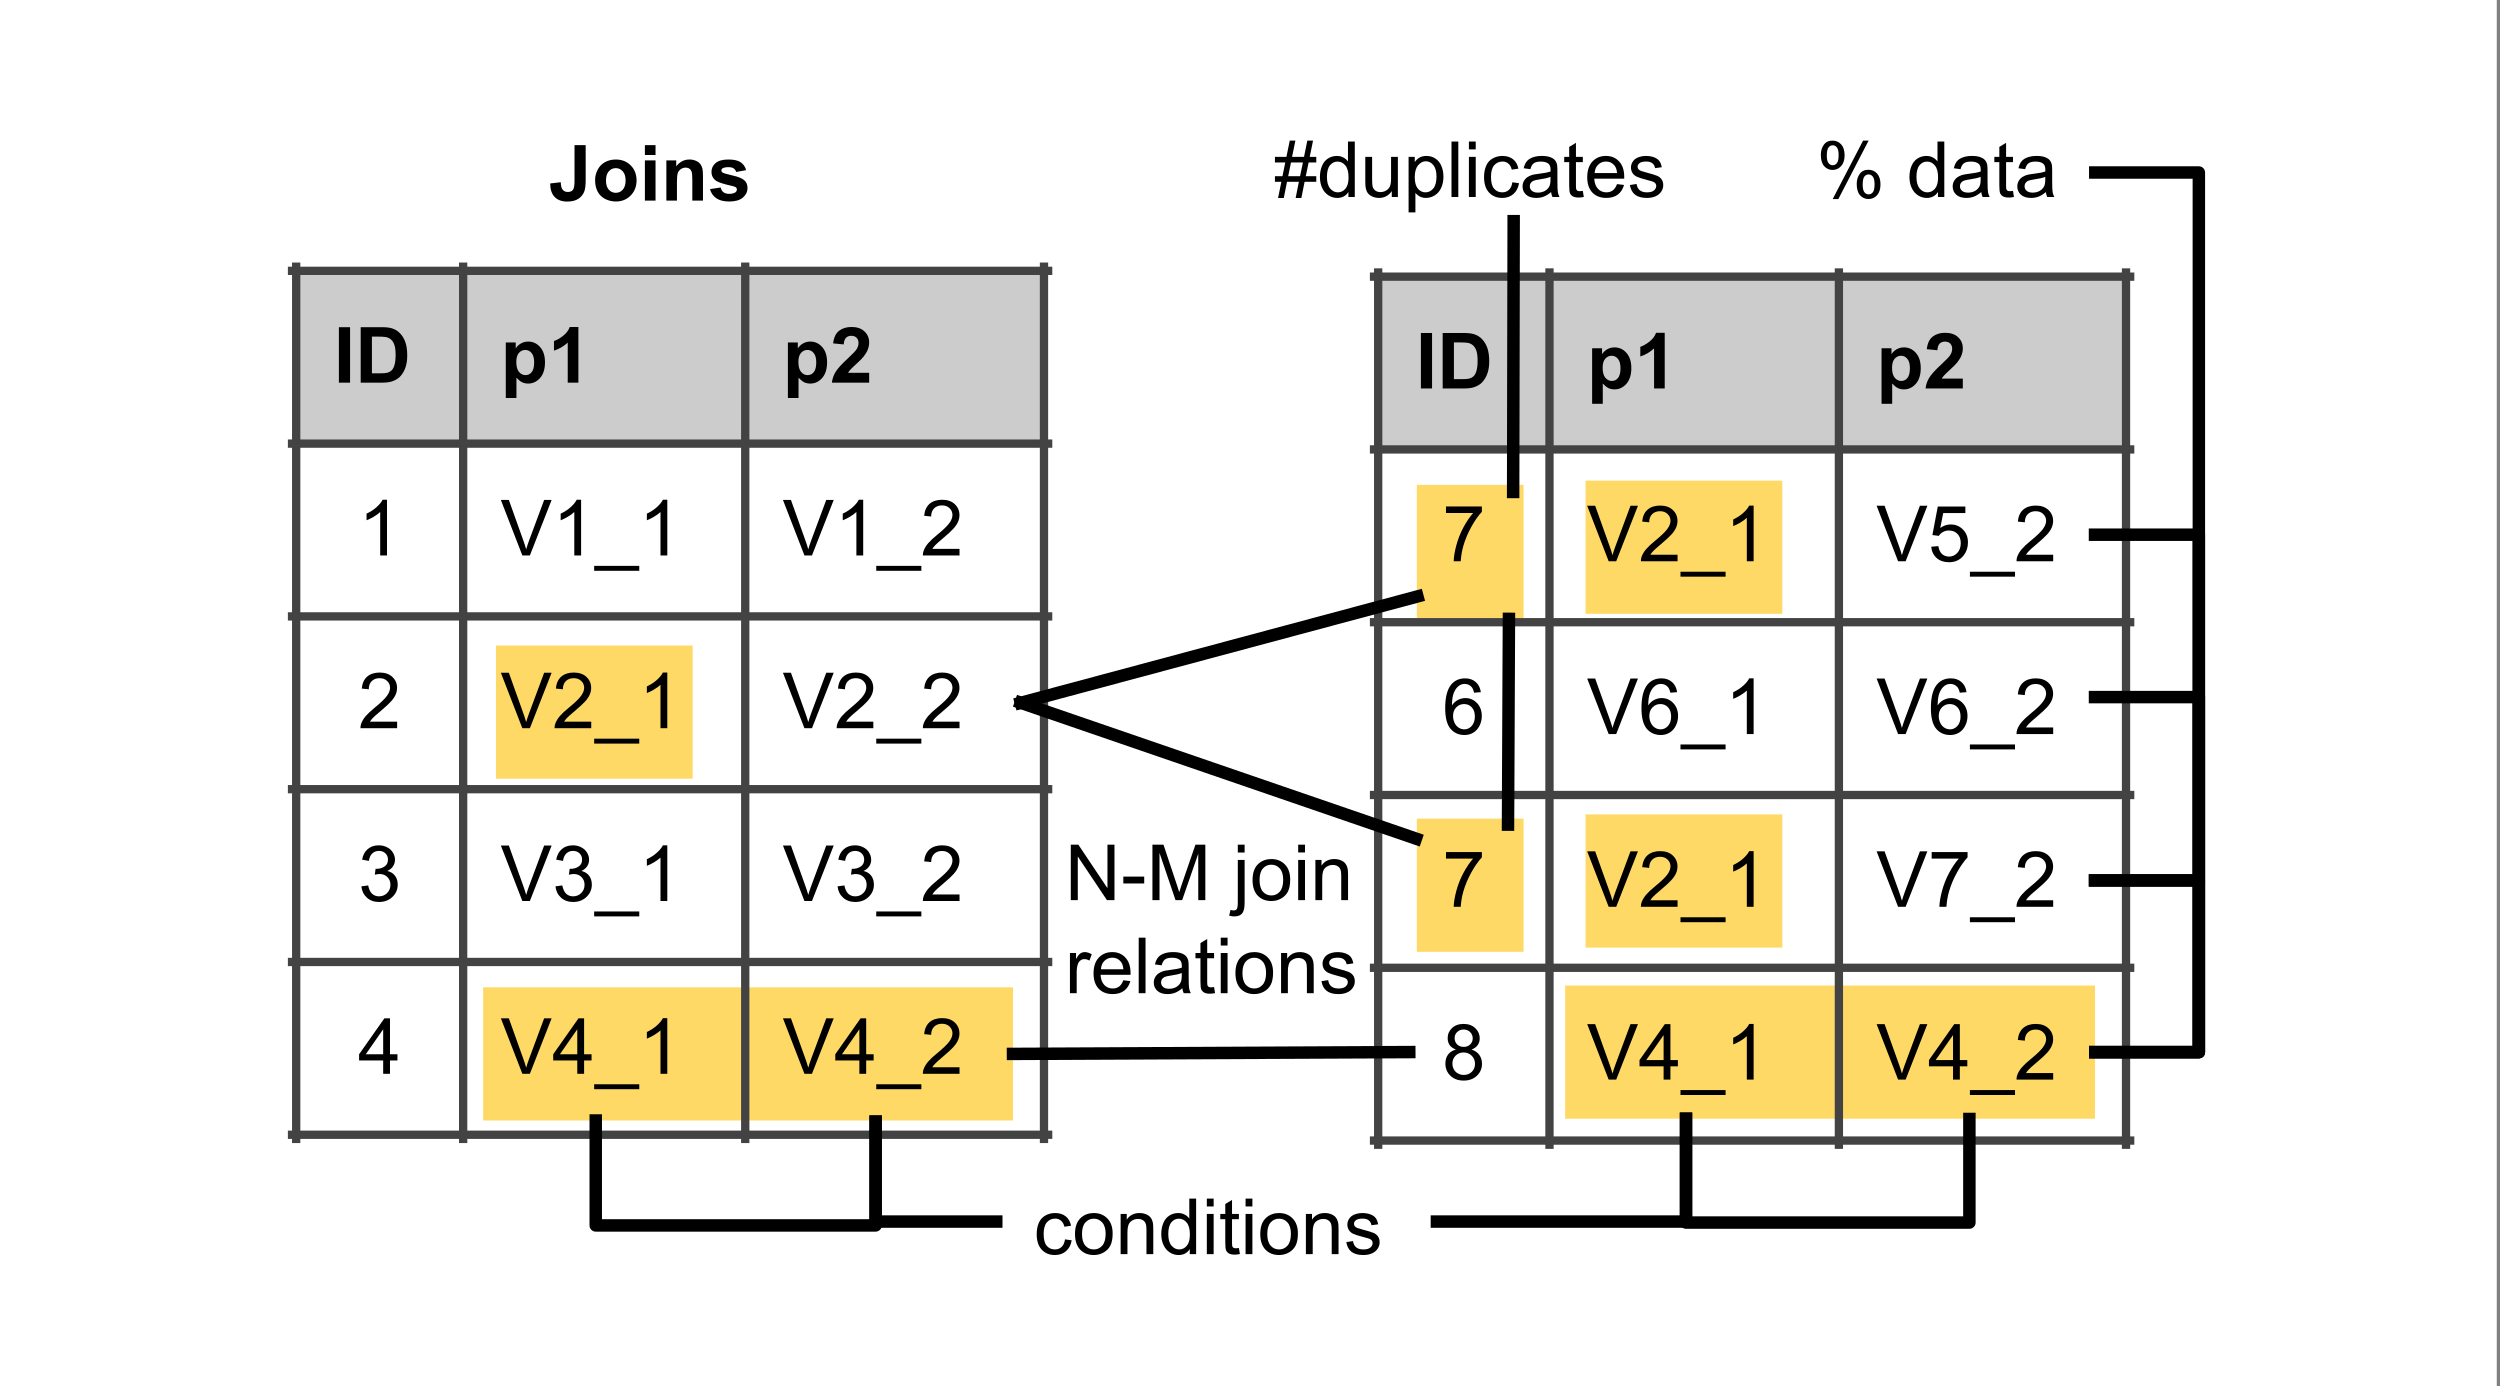 <svg version="1.1" viewBox="0.0 0.0 601.85 333.682" fill="none" stroke="none" stroke-linecap="square" stroke-miterlimit="10" xmlns:xlink="http://www.w3.org/1999/xlink" xmlns="http://www.w3.org/2000/svg"><rect x="0.0" y="0.0" width="601.85" height="333.682" fill="#808080" stroke="none"/><clipPath id="p.0"><path d="m0 0l601.85 0l0 333.682l-601.85 0l0 -333.682z" clip-rule="nonzero"/></clipPath><g clip-path="url(#p.0)"><path fill="#000000" fill-opacity="0.0" d="m0 0l601.85 0l0 333.682l-601.85 0z" fill-rule="evenodd"/><path fill="#ffffff" d="m0 0l601.071 0l0 335.307l-601.071 0z" fill-rule="evenodd"/><path fill="#cccccc" d="m238.15 631.564l0 0c0 6.001 22.915 10.866 51.181 10.866c28.267 0 51.181 -4.865 51.181 -10.866l0 65.197c0 6.001 -22.915 10.866 -51.181 10.866c-28.267 0 -51.181 -4.865 -51.181 -10.866z" fill-rule="evenodd"/><path fill="#e0e0e0" d="m238.15 631.564l0 0c0 -6.001 22.915 -10.866 51.181 -10.866c28.267 0 51.181 4.865 51.181 10.866l0 0c0 6.001 -22.915 10.866 -51.181 10.866c-28.267 0 -51.181 -4.865 -51.181 -10.866z" fill-rule="evenodd"/><path fill="#000000" fill-opacity="0.0" d="m340.512 631.564l0 0c0 6.001 -22.915 10.866 -51.181 10.866c-28.267 0 -51.181 -4.865 -51.181 -10.866l0 0c0 -6.001 22.915 -10.866 51.181 -10.866c28.267 0 51.181 4.865 51.181 10.866l0 65.197c0 6.001 -22.915 10.866 -51.181 10.866c-28.267 0 -51.181 -4.865 -51.181 -10.866l0 -65.197" fill-rule="evenodd"/><path stroke="#000000" stroke-width="1.0" stroke-linejoin="round" stroke-linecap="butt" d="m340.512 631.564l0 0c0 6.001 -22.915 10.866 -51.181 10.866c-28.267 0 -51.181 -4.865 -51.181 -10.866l0 0c0 -6.001 22.915 -10.866 51.181 -10.866c28.267 0 51.181 4.865 51.181 10.866l0 65.197c0 6.001 -22.915 10.866 -51.181 10.866c-28.267 0 -51.181 -4.865 -51.181 -10.866l0 -65.197" fill-rule="evenodd"/><path fill="#000000" d="m251.805 661.219l1.656 -0.141q0.125 1.0 0.547 1.641q0.438 0.641 1.344 1.047q0.922 0.391 2.063 0.391q1.0 0 1.781 -0.297q0.781 -0.297 1.156 -0.812q0.375 -0.531 0.375 -1.156q0 -0.625 -0.375 -1.094q-0.359 -0.469 -1.188 -0.797q-0.547 -0.203 -2.391 -0.641q-1.828 -0.453 -2.563 -0.844q-0.969 -0.5 -1.438 -1.234q-0.469 -0.75 -0.469 -1.672q0 -1.0 0.578 -1.875q0.578 -0.891 1.672 -1.344q1.109 -0.453 2.453 -0.453q1.484 0 2.609 0.484q1.141 0.469 1.75 1.406q0.609 0.922 0.656 2.094l-1.688 0.125q-0.141 -1.266 -0.938 -1.906q-0.781 -0.656 -2.312 -0.656q-1.609 0 -2.344 0.594q-0.734 0.594 -0.734 1.422q0 0.719 0.531 1.172q0.5 0.469 2.656 0.969q2.156 0.484 2.953 0.844q1.172 0.531 1.719 1.359q0.562 0.828 0.562 1.906q0 1.062 -0.609 2.016q-0.609 0.938 -1.75 1.469q-1.141 0.516 -2.578 0.516q-1.813 0 -3.047 -0.531q-1.219 -0.531 -1.922 -1.594q-0.688 -1.062 -0.719 -2.406zm12.756 8.016l-0.188 -1.531q0.547 0.141 0.938 0.141q0.547 0 0.875 -0.188q0.328 -0.172 0.547 -0.5q0.156 -0.25 0.5 -1.219q0.047 -0.141 0.141 -0.406l-3.672 -9.688l1.766 0l2.016 5.594q0.391 1.078 0.703 2.25q0.281 -1.125 0.672 -2.203l2.078 -5.641l1.641 0l-3.688 9.828q-0.594 1.609 -0.922 2.203q-0.438 0.812 -1.0 1.188q-0.562 0.375 -1.344 0.375q-0.484 0 -1.062 -0.203zm9.406 -3.719l0 -9.672l1.469 0l0 1.375q1.062 -1.594 3.078 -1.594q0.875 0 1.609 0.312q0.734 0.312 1.094 0.828q0.375 0.5 0.516 1.203q0.094 0.453 0.094 1.594l0 5.953l-1.641 0l0 -5.891q0 -1.0 -0.203 -1.484q-0.188 -0.5 -0.672 -0.797q-0.484 -0.297 -1.141 -0.297q-1.047 0 -1.812 0.672q-0.75 0.656 -0.75 2.516l0 5.281l-1.641 0zm13.954 -1.469l0.234 1.453q-0.688 0.141 -1.234 0.141q-0.891 0 -1.391 -0.281q-0.484 -0.281 -0.688 -0.734q-0.203 -0.469 -0.203 -1.938l0 -5.578l-1.203 0l0 -1.266l1.203 0l0 -2.391l1.625 -0.984l0 3.375l1.656 0l0 1.266l-1.656 0l0 5.672q0 0.688 0.078 0.891q0.094 0.203 0.281 0.328q0.203 0.109 0.578 0.109q0.266 0 0.719 -0.062zm1.605 1.469l0 -13.359l1.641 0l0 4.797q1.141 -1.328 2.891 -1.328q1.078 0 1.859 0.422q0.797 0.422 1.141 1.172q0.344 0.75 0.344 2.172l0 6.125l-1.641 0l0 -6.125q0 -1.234 -0.531 -1.797q-0.531 -0.562 -1.516 -0.562q-0.719 0 -1.359 0.391q-0.641 0.375 -0.922 1.016q-0.266 0.641 -0.266 1.781l0 5.297l-1.641 0zm17.001 -3.109l1.688 0.203q-0.406 1.484 -1.484 2.312q-1.078 0.812 -2.766 0.812q-2.125 0 -3.375 -1.297q-1.234 -1.312 -1.234 -3.672q0 -2.453 1.25 -3.797q1.266 -1.344 3.266 -1.344q1.938 0 3.156 1.328q1.234 1.312 1.234 3.703q0 0.156 0 0.438l-7.219 0q0.094 1.594 0.906 2.453q0.812 0.844 2.016 0.844q0.906 0 1.547 -0.469q0.641 -0.484 1.016 -1.516zm-5.391 -2.656l5.406 0q-0.109 -1.219 -0.625 -1.828q-0.781 -0.953 -2.031 -0.953q-1.125 0 -1.906 0.766q-0.766 0.75 -0.844 2.016zm12.719 4.297l0.234 1.453q-0.688 0.141 -1.234 0.141q-0.891 0 -1.391 -0.281q-0.484 -0.281 -0.688 -0.734q-0.203 -0.469 -0.203 -1.938l0 -5.578l-1.203 0l0 -1.266l1.203 0l0 -2.391l1.625 -0.984l0 3.375l1.656 0l0 1.266l-1.656 0l0 5.672q0 0.688 0.078 0.891q0.094 0.203 0.281 0.328q0.203 0.109 0.578 0.109q0.266 0 0.719 -0.062zm1.605 -10.0l0 -1.891l1.641 0l0 1.891l-1.641 0zm0 11.469l0 -9.672l1.641 0l0 9.672l-1.641 0zm10.457 -3.547l1.609 0.219q-0.266 1.656 -1.359 2.609q-1.078 0.938 -2.672 0.938q-1.984 0 -3.188 -1.297q-1.203 -1.297 -1.203 -3.719q0 -1.578 0.516 -2.75q0.516 -1.172 1.578 -1.75q1.062 -0.594 2.312 -0.594q1.578 0 2.578 0.797q1.0 0.797 1.281 2.266l-1.594 0.234q-0.234 -0.969 -0.812 -1.453q-0.578 -0.5 -1.391 -0.5q-1.234 0 -2.016 0.891q-0.781 0.891 -0.781 2.812q0 1.953 0.75 2.844q0.75 0.875 1.953 0.875q0.969 0 1.609 -0.594q0.656 -0.594 0.828 -1.828z" fill-rule="nonzero"/><path fill="#000000" d="m278.675 687.516l0 -1.219q-0.906 1.438 -2.703 1.438q-1.156 0 -2.125 -0.641q-0.969 -0.641 -1.5 -1.781q-0.531 -1.141 -0.531 -2.625q0 -1.453 0.484 -2.625q0.484 -1.188 1.438 -1.812q0.969 -0.625 2.172 -0.625q0.875 0 1.547 0.375q0.688 0.359 1.109 0.953l0 -4.797l1.641 0l0 13.359l-1.531 0zm-5.172 -4.828q0 1.859 0.781 2.781q0.781 0.922 1.844 0.922q1.078 0 1.828 -0.875q0.75 -0.891 0.75 -2.688q0 -1.984 -0.766 -2.906q-0.766 -0.938 -1.891 -0.938q-1.078 0 -1.812 0.891q-0.734 0.891 -0.734 2.812zm15.594 3.641q-0.922 0.766 -1.766 1.094q-0.828 0.312 -1.797 0.312q-1.594 0 -2.453 -0.781q-0.859 -0.781 -0.859 -1.984q0 -0.719 0.328 -1.297q0.328 -0.594 0.844 -0.938q0.531 -0.359 1.188 -0.547q0.469 -0.125 1.453 -0.25q1.984 -0.234 2.922 -0.562q0.016 -0.344 0.016 -0.422q0 -1.0 -0.469 -1.422q-0.625 -0.547 -1.875 -0.547q-1.156 0 -1.703 0.406q-0.547 0.406 -0.812 1.422l-1.609 -0.219q0.219 -1.016 0.719 -1.641q0.5 -0.641 1.453 -0.984q0.953 -0.344 2.188 -0.344q1.25 0 2.016 0.297q0.781 0.281 1.141 0.734q0.375 0.438 0.516 1.109q0.078 0.422 0.078 1.516l0 2.188q0 2.281 0.109 2.891q0.109 0.594 0.406 1.156l-1.703 0q-0.266 -0.516 -0.328 -1.188zm-0.141 -3.672q-0.891 0.375 -2.672 0.625q-1.016 0.141 -1.438 0.328q-0.422 0.188 -0.656 0.531q-0.219 0.344 -0.219 0.781q0 0.656 0.5 1.094q0.5 0.438 1.453 0.438q0.938 0 1.672 -0.406q0.75 -0.422 1.094 -1.141q0.266 -0.562 0.266 -1.641l0 -0.609zm7.782 3.391l0.234 1.453q-0.688 0.141 -1.234 0.141q-0.891 0 -1.391 -0.281q-0.484 -0.281 -0.688 -0.734q-0.203 -0.469 -0.203 -1.938l0 -5.578l-1.203 0l0 -1.266l1.203 0l0 -2.391l1.625 -0.984l0 3.375l1.656 0l0 1.266l-1.656 0l0 5.672q0 0.688 0.078 0.891q0.094 0.203 0.281 0.328q0.203 0.109 0.578 0.109q0.266 0 0.719 -0.062zm7.918 0.281q-0.922 0.766 -1.766 1.094q-0.828 0.312 -1.797 0.312q-1.594 0 -2.453 -0.781q-0.859 -0.781 -0.859 -1.984q0 -0.719 0.328 -1.297q0.328 -0.594 0.844 -0.938q0.531 -0.359 1.188 -0.547q0.469 -0.125 1.453 -0.25q1.984 -0.234 2.922 -0.562q0.016 -0.344 0.016 -0.422q0 -1.0 -0.469 -1.422q-0.625 -0.547 -1.875 -0.547q-1.156 0 -1.703 0.406q-0.547 0.406 -0.812 1.422l-1.609 -0.219q0.219 -1.016 0.719 -1.641q0.5 -0.641 1.453 -0.984q0.953 -0.344 2.188 -0.344q1.25 0 2.016 0.297q0.781 0.281 1.141 0.734q0.375 0.438 0.516 1.109q0.078 0.422 0.078 1.516l0 2.188q0 2.281 0.109 2.891q0.109 0.594 0.406 1.156l-1.703 0q-0.266 -0.516 -0.328 -1.188zm-0.141 -3.672q-0.891 0.375 -2.672 0.625q-1.016 0.141 -1.438 0.328q-0.422 0.188 -0.656 0.531q-0.219 0.344 -0.219 0.781q0 0.656 0.5 1.094q0.5 0.438 1.453 0.438q0.938 0 1.672 -0.406q0.75 -0.422 1.094 -1.141q0.266 -0.562 0.266 -1.641l0 -0.609z" fill-rule="nonzero"/><path fill="#cfe2f3" d="m369.193 636.78l102.365 0l0 49.252c-51.182 0 -51.182 18.766 -102.365 8.103z" fill-rule="evenodd"/><path stroke="#000000" stroke-width="1.0" stroke-linejoin="round" stroke-linecap="butt" d="m369.193 636.78l102.365 0l0 49.252c-51.182 0 -51.182 18.766 -102.365 8.103z" fill-rule="evenodd"/><path fill="#000000" d="m402.149 657.325l0 -13.359l5.922 0q1.781 0 2.703 0.359q0.938 0.359 1.484 1.281q0.562 0.906 0.562 2.016q0 1.406 -0.922 2.391q-0.922 0.969 -2.844 1.234q0.703 0.344 1.078 0.672q0.766 0.703 1.453 1.766l2.328 3.641l-2.219 0l-1.766 -2.781q-0.781 -1.203 -1.281 -1.828q-0.5 -0.641 -0.906 -0.891q-0.391 -0.266 -0.797 -0.359q-0.297 -0.078 -0.984 -0.078l-2.047 0l0 5.938l-1.766 0zm1.766 -7.453l3.797 0q1.219 0 1.891 -0.25q0.688 -0.266 1.047 -0.812q0.359 -0.547 0.359 -1.188q0 -0.953 -0.688 -1.562q-0.688 -0.609 -2.188 -0.609l-4.219 0l0 4.422zm11.629 7.453l0 -13.359l2.656 0l3.156 9.453q0.438 1.328 0.641 1.984q0.234 -0.734 0.703 -2.141l3.203 -9.297l2.375 0l0 13.359l-1.703 0l0 -11.172l-3.875 11.172l-1.594 0l-3.859 -11.375l0 11.375l-1.703 0zm15.51 0l0 -13.359l1.781 0l0 11.781l6.562 0l0 1.578l-8.344 0z" fill-rule="nonzero"/><path fill="#000000" d="m385.828 679.325l0 -9.672l1.469 0l0 1.359q0.453 -0.719 1.203 -1.141q0.766 -0.438 1.719 -0.438q1.078 0 1.766 0.453q0.688 0.438 0.969 1.234q1.156 -1.688 2.984 -1.688q1.453 0 2.219 0.797q0.781 0.797 0.781 2.453l0 6.641l-1.641 0l0 -6.094q0 -0.984 -0.156 -1.406q-0.156 -0.438 -0.578 -0.703q-0.422 -0.266 -0.984 -0.266q-1.016 0 -1.688 0.688q-0.672 0.672 -0.672 2.156l0 5.625l-1.641 0l0 -6.281q0 -1.094 -0.406 -1.641q-0.406 -0.547 -1.312 -0.547q-0.688 0 -1.281 0.359q-0.594 0.359 -0.859 1.062q-0.25 0.703 -0.25 2.031l0 5.016l-1.641 0zm21.853 -1.188q-0.922 0.766 -1.766 1.094q-0.828 0.312 -1.797 0.312q-1.594 0 -2.453 -0.781q-0.859 -0.781 -0.859 -1.984q0 -0.719 0.328 -1.297q0.328 -0.594 0.844 -0.938q0.531 -0.359 1.188 -0.547q0.469 -0.125 1.453 -0.25q1.984 -0.234 2.922 -0.562q0.016 -0.344 0.016 -0.422q0 -1.0 -0.469 -1.422q-0.625 -0.547 -1.875 -0.547q-1.156 0 -1.703 0.406q-0.547 0.406 -0.812 1.422l-1.609 -0.219q0.219 -1.016 0.719 -1.641q0.5 -0.641 1.453 -0.984q0.953 -0.344 2.188 -0.344q1.25 0 2.016 0.297q0.781 0.281 1.141 0.734q0.375 0.438 0.516 1.109q0.078 0.422 0.078 1.516l0 2.188q0 2.281 0.109 2.891q0.109 0.594 0.406 1.156l-1.703 0q-0.266 -0.516 -0.328 -1.188zm-0.141 -3.672q-0.891 0.375 -2.672 0.625q-1.016 0.141 -1.438 0.328q-0.422 0.188 -0.656 0.531q-0.219 0.344 -0.219 0.781q0 0.656 0.5 1.094q0.5 0.438 1.453 0.438q0.938 0 1.672 -0.406q0.75 -0.422 1.094 -1.141q0.266 -0.562 0.266 -1.641l0 -0.609zm4.204 8.562l0 -13.375l1.484 0l0 1.25q0.531 -0.734 1.188 -1.094q0.672 -0.375 1.625 -0.375q1.234 0 2.172 0.641q0.953 0.625 1.438 1.797q0.484 1.156 0.484 2.547q0 1.484 -0.531 2.672q-0.531 1.188 -1.547 1.828q-1.016 0.625 -2.141 0.625q-0.812 0 -1.469 -0.344q-0.656 -0.344 -1.062 -0.875l0 4.703l-1.641 0zm1.484 -8.484q0 1.859 0.75 2.766q0.766 0.891 1.828 0.891q1.094 0 1.875 -0.922q0.781 -0.938 0.781 -2.875q0 -1.844 -0.766 -2.766q-0.75 -0.922 -1.812 -0.922q-1.047 0 -1.859 0.984q-0.797 0.969 -0.797 2.844zm8.891 8.484l0 -13.375l1.484 0l0 1.25q0.531 -0.734 1.188 -1.094q0.672 -0.375 1.625 -0.375q1.234 0 2.172 0.641q0.953 0.625 1.438 1.797q0.484 1.156 0.484 2.547q0 1.484 -0.531 2.672q-0.531 1.188 -1.547 1.828q-1.016 0.625 -2.141 0.625q-0.812 0 -1.469 -0.344q-0.656 -0.344 -1.062 -0.875l0 4.703l-1.641 0zm1.484 -8.484q0 1.859 0.75 2.766q0.766 0.891 1.828 0.891q1.094 0 1.875 -0.922q0.781 -0.938 0.781 -2.875q0 -1.844 -0.766 -2.766q-0.75 -0.922 -1.812 -0.922q-1.047 0 -1.859 0.984q-0.797 0.969 -0.797 2.844zm8.891 -6.688l0 -1.891l1.641 0l0 1.891l-1.641 0zm0 11.469l0 -9.672l1.641 0l0 9.672l-1.641 0zm4.145 0l0 -9.672l1.469 0l0 1.375q1.062 -1.594 3.078 -1.594q0.875 0 1.609 0.312q0.734 0.312 1.094 0.828q0.375 0.5 0.516 1.203q0.094 0.453 0.094 1.594l0 5.953l-1.641 0l0 -5.891q0 -1.0 -0.203 -1.484q-0.188 -0.5 -0.672 -0.797q-0.484 -0.297 -1.141 -0.297q-1.047 0 -1.812 0.672q-0.75 0.656 -0.75 2.516l0 5.281l-1.641 0zm10.063 0.797l1.594 0.234q0.109 0.75 0.562 1.078q0.609 0.453 1.672 0.453q1.141 0 1.75 -0.453q0.625 -0.453 0.844 -1.266q0.125 -0.5 0.109 -2.109q-1.062 1.266 -2.672 1.266q-2.0 0 -3.094 -1.438q-1.094 -1.438 -1.094 -3.453q0 -1.391 0.5 -2.562q0.516 -1.172 1.453 -1.797q0.953 -0.641 2.25 -0.641q1.703 0 2.812 1.375l0 -1.156l1.516 0l0 8.359q0 2.266 -0.469 3.203q-0.453 0.938 -1.453 1.484q-0.984 0.547 -2.453 0.547q-1.719 0 -2.797 -0.781q-1.062 -0.766 -1.031 -2.344zm1.359 -5.812q0 1.906 0.75 2.781q0.766 0.875 1.906 0.875q1.125 0 1.891 -0.859q0.766 -0.875 0.766 -2.734q0 -1.781 -0.797 -2.672q-0.781 -0.906 -1.891 -0.906q-1.094 0 -1.859 0.891q-0.766 0.875 -0.766 2.625z" fill-rule="nonzero"/><path fill="#000000" fill-opacity="0.0" d="m339.265 237.256l25.008 0l0 32.063l-25.008 0z" fill-rule="evenodd"/><path fill="#ffffff" d="m71.303 66.685l180.031 0l0 207.969l-180.031 0z" fill-rule="evenodd"/><path fill="#cccccc" d="m71.303 65.202l180.031 0l0 42.016l-180.031 0z" fill-rule="evenodd"/><path fill="#ffffff" d="m80.663 153.16l165.102 0l0 32.063l-165.102 0z" fill-rule="evenodd"/><path fill="#ffd966" d="m116.311 237.685l127.559 0l0 32.063l-127.559 0z" fill-rule="evenodd"/><path fill="#000000" fill-opacity="0.0" d="m353.933 197.076l0 -80.346" fill-rule="evenodd"/><path stroke="#000000" stroke-width="3.0" stroke-linejoin="round" stroke-linecap="butt" d="m353.933 197.076l0 -80.346" fill-rule="evenodd"/><path fill="#ffd966" d="m119.388 155.402l47.37 0l0 32.063l-47.37 0z" fill-rule="evenodd"/><path stroke="#434343" stroke-width="2.0" stroke-linecap="butt" d="m71.304 64.202l0 209.979" fill-rule="nonzero"/><path stroke="#434343" stroke-width="2.0" stroke-linecap="butt" d="m111.499 64.202l0 209.979" fill-rule="nonzero"/><path stroke="#434343" stroke-width="2.0" stroke-linecap="butt" d="m179.409 64.202l0 209.979" fill-rule="nonzero"/><path stroke="#434343" stroke-width="2.0" stroke-linecap="butt" d="m251.331 64.202l0 209.979" fill-rule="nonzero"/><path stroke="#434343" stroke-width="2.0" stroke-linecap="butt" d="m70.304 65.202l182.026 0" fill-rule="nonzero"/><path stroke="#434343" stroke-width="2.0" stroke-linecap="butt" d="m70.304 106.798l182.026 0" fill-rule="nonzero"/><path stroke="#434343" stroke-width="2.0" stroke-linecap="butt" d="m70.304 148.394l182.026 0" fill-rule="nonzero"/><path stroke="#434343" stroke-width="2.0" stroke-linecap="butt" d="m70.304 189.989l182.026 0" fill-rule="nonzero"/><path stroke="#434343" stroke-width="2.0" stroke-linecap="butt" d="m70.304 231.585l182.026 0" fill-rule="nonzero"/><path stroke="#434343" stroke-width="2.0" stroke-linecap="butt" d="m70.304 273.181l182.026 0" fill-rule="nonzero"/><path fill="#000000" d="m81.586 92.122l0 -13.359l2.688 0l0 13.359l-2.688 0zm5.246 -13.359l4.938 0q1.656 0 2.531 0.266q1.188 0.344 2.016 1.234q0.844 0.875 1.281 2.156q0.438 1.281 0.438 3.156q0 1.641 -0.406 2.844q-0.5 1.453 -1.438 2.359q-0.703 0.672 -1.891 1.062q-0.891 0.281 -2.391 0.281l-5.078 0l0 -13.359zm2.703 2.266l0 8.844l2.016 0q1.125 0 1.625 -0.125q0.656 -0.172 1.078 -0.562q0.438 -0.391 0.703 -1.281q0.281 -0.906 0.281 -2.453q0 -1.547 -0.281 -2.375q-0.266 -0.828 -0.766 -1.281q-0.484 -0.469 -1.234 -0.641q-0.562 -0.125 -2.219 -0.125l-1.203 0z" fill-rule="nonzero"/><path fill="#000000" d="m121.764 82.45l2.391 0l0 1.422q0.469 -0.734 1.25 -1.188q0.797 -0.453 1.766 -0.453q1.688 0 2.859 1.328q1.172 1.312 1.172 3.672q0 2.422 -1.188 3.766q-1.188 1.344 -2.859 1.344q-0.812 0 -1.469 -0.312q-0.641 -0.328 -1.359 -1.094l0 4.875l-2.562 0l0 -13.359zm2.531 4.672q0 1.625 0.641 2.406q0.656 0.781 1.578 0.781q0.906 0 1.484 -0.719q0.594 -0.719 0.594 -2.344q0 -1.516 -0.609 -2.25q-0.609 -0.75 -1.516 -0.75q-0.938 0 -1.562 0.734q-0.609 0.719 -0.609 2.141zm14.943 5.0l-2.562 0l0 -9.641q-1.406 1.312 -3.312 1.938l0 -2.328q1.016 -0.328 2.188 -1.234q1.172 -0.922 1.609 -2.141l2.078 0l0 13.406z" fill-rule="nonzero"/><path fill="#000000" d="m189.675 82.45l2.391 0l0 1.422q0.469 -0.734 1.25 -1.188q0.797 -0.453 1.766 -0.453q1.688 0 2.859 1.328q1.172 1.312 1.172 3.672q0 2.422 -1.188 3.766q-1.188 1.344 -2.859 1.344q-0.812 0 -1.469 -0.312q-0.641 -0.328 -1.359 -1.094l0 4.875l-2.562 0l0 -13.359zm2.531 4.672q0 1.625 0.641 2.406q0.656 0.781 1.578 0.781q0.906 0 1.484 -0.719q0.594 -0.719 0.594 -2.344q0 -1.516 -0.609 -2.25q-0.609 -0.75 -1.516 -0.75q-0.938 0 -1.562 0.734q-0.609 0.719 -0.609 2.141zm17.037 2.625l0 2.375l-8.969 0q0.141 -1.344 0.859 -2.547q0.734 -1.219 2.891 -3.203q1.734 -1.625 2.125 -2.188q0.531 -0.797 0.531 -1.578q0 -0.844 -0.469 -1.297q-0.453 -0.469 -1.266 -0.469q-0.797 0 -1.281 0.484q-0.469 0.469 -0.547 1.594l-2.547 -0.25q0.234 -2.109 1.422 -3.031q1.203 -0.922 3.016 -0.922q1.969 0 3.094 1.062q1.141 1.062 1.141 2.656q0 0.891 -0.328 1.719q-0.312 0.812 -1.016 1.703q-0.469 0.594 -1.688 1.703q-1.203 1.109 -1.531 1.484q-0.312 0.359 -0.516 0.703l5.078 0z" fill-rule="nonzero"/><path fill="#000000" d="m93.167 133.718l-1.641 0l0 -10.453q-0.594 0.562 -1.562 1.141q-0.953 0.562 -1.719 0.844l0 -1.594q1.375 -0.641 2.406 -1.562q1.031 -0.922 1.453 -1.781l1.062 0l0 13.406z" fill-rule="nonzero"/><path fill="#000000" d="m125.749 133.718l-5.172 -13.359l1.922 0l3.469 9.703q0.422 1.172 0.703 2.188q0.312 -1.094 0.719 -2.188l3.609 -9.703l1.797 0l-5.234 13.359l-1.812 0zm14.147 0l-1.641 0l0 -10.453q-0.594 0.562 -1.562 1.141q-0.953 0.562 -1.719 0.844l0 -1.594q1.375 -0.641 2.406 -1.562q1.031 -0.922 1.453 -1.781l1.062 0l0 13.406zm3.141 3.703l0 -1.188l10.859 0l0 1.188l-10.859 0zm17.61 -3.703l-1.641 0l0 -10.453q-0.594 0.562 -1.562 1.141q-0.953 0.562 -1.719 0.844l0 -1.594q1.375 -0.641 2.406 -1.562q1.031 -0.922 1.453 -1.781l1.062 0l0 13.406z" fill-rule="nonzero"/><path fill="#000000" d="m193.659 133.718l-5.172 -13.359l1.922 0l3.469 9.703q0.422 1.172 0.703 2.188q0.312 -1.094 0.719 -2.188l3.609 -9.703l1.797 0l-5.234 13.359l-1.812 0zm14.147 0l-1.641 0l0 -10.453q-0.594 0.562 -1.562 1.141q-0.953 0.562 -1.719 0.844l0 -1.594q1.375 -0.641 2.406 -1.562q1.031 -0.922 1.453 -1.781l1.062 0l0 13.406zm3.141 3.703l0 -1.188l10.859 0l0 1.188l-10.859 0zm20.048 -5.281l0 1.578l-8.828 0q-0.016 -0.594 0.188 -1.141q0.344 -0.906 1.078 -1.781q0.75 -0.875 2.156 -2.016q2.172 -1.781 2.938 -2.828q0.766 -1.047 0.766 -1.969q0 -0.984 -0.703 -1.641q-0.688 -0.672 -1.812 -0.672q-1.188 0 -1.906 0.719q-0.703 0.703 -0.703 1.953l-1.688 -0.172q0.172 -1.891 1.297 -2.875q1.141 -0.984 3.031 -0.984q1.922 0 3.047 1.062q1.125 1.062 1.125 2.641q0 0.797 -0.328 1.578q-0.328 0.781 -1.094 1.641q-0.75 0.844 -2.531 2.344q-1.469 1.234 -1.891 1.688q-0.422 0.438 -0.688 0.875l6.547 0z" fill-rule="nonzero"/><path fill="#000000" d="m95.604 173.736l0 1.578l-8.828 0q-0.016 -0.594 0.188 -1.141q0.344 -0.906 1.078 -1.781q0.75 -0.875 2.156 -2.016q2.172 -1.781 2.938 -2.828q0.766 -1.047 0.766 -1.969q0 -0.984 -0.703 -1.641q-0.688 -0.672 -1.812 -0.672q-1.188 0 -1.906 0.719q-0.703 0.703 -0.703 1.953l-1.688 -0.172q0.172 -1.891 1.297 -2.875q1.141 -0.984 3.031 -0.984q1.922 0 3.047 1.062q1.125 1.062 1.125 2.641q0 0.797 -0.328 1.578q-0.328 0.781 -1.094 1.641q-0.75 0.844 -2.531 2.344q-1.469 1.234 -1.891 1.688q-0.422 0.438 -0.688 0.875l6.547 0z" fill-rule="nonzero"/><path fill="#000000" d="m125.749 175.314l-5.172 -13.359l1.922 0l3.469 9.703q0.422 1.172 0.703 2.188q0.312 -1.094 0.719 -2.188l3.609 -9.703l1.797 0l-5.234 13.359l-1.812 0zm16.584 -1.578l0 1.578l-8.828 0q-0.016 -0.594 0.188 -1.141q0.344 -0.906 1.078 -1.781q0.75 -0.875 2.156 -2.016q2.172 -1.781 2.938 -2.828q0.766 -1.047 0.766 -1.969q0 -0.984 -0.703 -1.641q-0.688 -0.672 -1.812 -0.672q-1.188 0 -1.906 0.719q-0.703 0.703 -0.703 1.953l-1.688 -0.172q0.172 -1.891 1.297 -2.875q1.141 -0.984 3.031 -0.984q1.922 0 3.047 1.062q1.125 1.062 1.125 2.641q0 0.797 -0.328 1.578q-0.328 0.781 -1.094 1.641q-0.75 0.844 -2.531 2.344q-1.469 1.234 -1.891 1.688q-0.422 0.438 -0.688 0.875l6.547 0zm0.704 5.281l0 -1.188l10.859 0l0 1.188l-10.859 0zm17.61 -3.703l-1.641 0l0 -10.453q-0.594 0.562 -1.562 1.141q-0.953 0.562 -1.719 0.844l0 -1.594q1.375 -0.641 2.406 -1.562q1.031 -0.922 1.453 -1.781l1.062 0l0 13.406z" fill-rule="nonzero"/><path fill="#000000" d="m193.659 175.314l-5.172 -13.359l1.922 0l3.469 9.703q0.422 1.172 0.703 2.188q0.312 -1.094 0.719 -2.188l3.609 -9.703l1.797 0l-5.234 13.359l-1.812 0zm16.584 -1.578l0 1.578l-8.828 0q-0.016 -0.594 0.188 -1.141q0.344 -0.906 1.078 -1.781q0.75 -0.875 2.156 -2.016q2.172 -1.781 2.938 -2.828q0.766 -1.047 0.766 -1.969q0 -0.984 -0.703 -1.641q-0.688 -0.672 -1.812 -0.672q-1.188 0 -1.906 0.719q-0.703 0.703 -0.703 1.953l-1.688 -0.172q0.172 -1.891 1.297 -2.875q1.141 -0.984 3.031 -0.984q1.922 0 3.047 1.062q1.125 1.062 1.125 2.641q0 0.797 -0.328 1.578q-0.328 0.781 -1.094 1.641q-0.75 0.844 -2.531 2.344q-1.469 1.234 -1.891 1.688q-0.422 0.438 -0.688 0.875l6.547 0zm0.704 5.281l0 -1.188l10.859 0l0 1.188l-10.859 0zm20.048 -5.281l0 1.578l-8.828 0q-0.016 -0.594 0.188 -1.141q0.344 -0.906 1.078 -1.781q0.75 -0.875 2.156 -2.016q2.172 -1.781 2.938 -2.828q0.766 -1.047 0.766 -1.969q0 -0.984 -0.703 -1.641q-0.688 -0.672 -1.812 -0.672q-1.188 0 -1.906 0.719q-0.703 0.703 -0.703 1.953l-1.688 -0.172q0.172 -1.891 1.297 -2.875q1.141 -0.984 3.031 -0.984q1.922 0 3.047 1.062q1.125 1.062 1.125 2.641q0 0.797 -0.328 1.578q-0.328 0.781 -1.094 1.641q-0.75 0.844 -2.531 2.344q-1.469 1.234 -1.891 1.688q-0.422 0.438 -0.688 0.875l6.547 0z" fill-rule="nonzero"/><path fill="#000000" d="m86.995 213.378l1.641 -0.219q0.281 1.406 0.953 2.016q0.688 0.609 1.656 0.609q1.156 0 1.953 -0.797q0.797 -0.797 0.797 -1.984q0 -1.125 -0.734 -1.859q-0.734 -0.734 -1.875 -0.734q-0.469 0 -1.156 0.172l0.188 -1.438q0.156 0.016 0.266 0.016q1.047 0 1.875 -0.547q0.844 -0.547 0.844 -1.672q0 -0.906 -0.609 -1.5q-0.609 -0.594 -1.578 -0.594q-0.953 0 -1.594 0.609q-0.641 0.594 -0.812 1.797l-1.641 -0.297q0.297 -1.641 1.359 -2.547q1.062 -0.906 2.656 -0.906q1.094 0 2.0 0.469q0.922 0.469 1.406 1.281q0.5 0.812 0.5 1.719q0 0.859 -0.469 1.578q-0.469 0.703 -1.375 1.125q1.188 0.281 1.844 1.141q0.656 0.859 0.656 2.156q0 1.734 -1.281 2.953q-1.266 1.219 -3.219 1.219q-1.766 0 -2.922 -1.047q-1.156 -1.047 -1.328 -2.719z" fill-rule="nonzero"/><path fill="#000000" d="m125.749 216.91l-5.172 -13.359l1.922 0l3.469 9.703q0.422 1.172 0.703 2.188q0.312 -1.094 0.719 -2.188l3.609 -9.703l1.797 0l-5.234 13.359l-1.812 0zm7.975 -3.531l1.641 -0.219q0.281 1.406 0.953 2.016q0.688 0.609 1.656 0.609q1.156 0 1.953 -0.797q0.797 -0.797 0.797 -1.984q0 -1.125 -0.734 -1.859q-0.734 -0.734 -1.875 -0.734q-0.469 0 -1.156 0.172l0.188 -1.438q0.156 0.016 0.266 0.016q1.047 0 1.875 -0.547q0.844 -0.547 0.844 -1.672q0 -0.906 -0.609 -1.5q-0.609 -0.594 -1.578 -0.594q-0.953 0 -1.594 0.609q-0.641 0.594 -0.812 1.797l-1.641 -0.297q0.297 -1.641 1.359 -2.547q1.062 -0.906 2.656 -0.906q1.094 0 2.0 0.469q0.922 0.469 1.406 1.281q0.5 0.812 0.5 1.719q0 0.859 -0.469 1.578q-0.469 0.703 -1.375 1.125q1.188 0.281 1.844 1.141q0.656 0.859 0.656 2.156q0 1.734 -1.281 2.953q-1.266 1.219 -3.219 1.219q-1.766 0 -2.922 -1.047q-1.156 -1.047 -1.328 -2.719zm9.313 7.234l0 -1.188l10.859 0l0 1.188l-10.859 0zm17.61 -3.703l-1.641 0l0 -10.453q-0.594 0.562 -1.562 1.141q-0.953 0.562 -1.719 0.844l0 -1.594q1.375 -0.641 2.406 -1.562q1.031 -0.922 1.453 -1.781l1.062 0l0 13.406z" fill-rule="nonzero"/><path fill="#000000" d="m193.659 216.91l-5.172 -13.359l1.922 0l3.469 9.703q0.422 1.172 0.703 2.188q0.312 -1.094 0.719 -2.188l3.609 -9.703l1.797 0l-5.234 13.359l-1.812 0zm7.975 -3.531l1.641 -0.219q0.281 1.406 0.953 2.016q0.688 0.609 1.656 0.609q1.156 0 1.953 -0.797q0.797 -0.797 0.797 -1.984q0 -1.125 -0.734 -1.859q-0.734 -0.734 -1.875 -0.734q-0.469 0 -1.156 0.172l0.188 -1.438q0.156 0.016 0.266 0.016q1.047 0 1.875 -0.547q0.844 -0.547 0.844 -1.672q0 -0.906 -0.609 -1.5q-0.609 -0.594 -1.578 -0.594q-0.953 0 -1.594 0.609q-0.641 0.594 -0.812 1.797l-1.641 -0.297q0.297 -1.641 1.359 -2.547q1.062 -0.906 2.656 -0.906q1.094 0 2.0 0.469q0.922 0.469 1.406 1.281q0.5 0.812 0.5 1.719q0 0.859 -0.469 1.578q-0.469 0.703 -1.375 1.125q1.188 0.281 1.844 1.141q0.656 0.859 0.656 2.156q0 1.734 -1.281 2.953q-1.266 1.219 -3.219 1.219q-1.766 0 -2.922 -1.047q-1.156 -1.047 -1.328 -2.719zm9.313 7.234l0 -1.188l10.859 0l0 1.188l-10.859 0zm20.048 -5.281l0 1.578l-8.828 0q-0.016 -0.594 0.188 -1.141q0.344 -0.906 1.078 -1.781q0.75 -0.875 2.156 -2.016q2.172 -1.781 2.938 -2.828q0.766 -1.047 0.766 -1.969q0 -0.984 -0.703 -1.641q-0.688 -0.672 -1.812 -0.672q-1.188 0 -1.906 0.719q-0.703 0.703 -0.703 1.953l-1.688 -0.172q0.172 -1.891 1.297 -2.875q1.141 -0.984 3.031 -0.984q1.922 0 3.047 1.062q1.125 1.062 1.125 2.641q0 0.797 -0.328 1.578q-0.328 0.781 -1.094 1.641q-0.75 0.844 -2.531 2.344q-1.469 1.234 -1.891 1.688q-0.422 0.438 -0.688 0.875l6.547 0z" fill-rule="nonzero"/><path fill="#000000" d="m92.245 258.505l0 -3.203l-5.797 0l0 -1.5l6.094 -8.656l1.344 0l0 8.656l1.797 0l0 1.5l-1.797 0l0 3.203l-1.641 0zm0 -4.703l0 -6.016l-4.188 6.016l4.188 0z" fill-rule="nonzero"/><path fill="#000000" d="m125.749 258.505l-5.172 -13.359l1.922 0l3.469 9.703q0.422 1.172 0.703 2.188q0.312 -1.094 0.719 -2.188l3.609 -9.703l1.797 0l-5.234 13.359l-1.812 0zm13.225 0l0 -3.203l-5.797 0l0 -1.5l6.094 -8.656l1.344 0l0 8.656l1.797 0l0 1.5l-1.797 0l0 3.203l-1.641 0zm0 -4.703l0 -6.016l-4.188 6.016l4.188 0zm4.063 8.406l0 -1.188l10.859 0l0 1.188l-10.859 0zm17.61 -3.703l-1.641 0l0 -10.453q-0.594 0.562 -1.562 1.141q-0.953 0.562 -1.719 0.844l0 -1.594q1.375 -0.641 2.406 -1.562q1.031 -0.922 1.453 -1.781l1.062 0l0 13.406z" fill-rule="nonzero"/><path fill="#000000" d="m193.659 258.505l-5.172 -13.359l1.922 0l3.469 9.703q0.422 1.172 0.703 2.188q0.312 -1.094 0.719 -2.188l3.609 -9.703l1.797 0l-5.234 13.359l-1.812 0zm13.225 0l0 -3.203l-5.797 0l0 -1.5l6.094 -8.656l1.344 0l0 8.656l1.797 0l0 1.5l-1.797 0l0 3.203l-1.641 0zm0 -4.703l0 -6.016l-4.188 6.016l4.188 0zm4.063 8.406l0 -1.188l10.859 0l0 1.188l-10.859 0zm20.048 -5.281l0 1.578l-8.828 0q-0.016 -0.594 0.188 -1.141q0.344 -0.906 1.078 -1.781q0.75 -0.875 2.156 -2.016q2.172 -1.781 2.938 -2.828q0.766 -1.047 0.766 -1.969q0 -0.984 -0.703 -1.641q-0.688 -0.672 -1.812 -0.672q-1.188 0 -1.906 0.719q-0.703 0.703 -0.703 1.953l-1.688 -0.172q0.172 -1.891 1.297 -2.875q1.141 -0.984 3.031 -0.984q1.922 0 3.047 1.062q1.125 1.062 1.125 2.641q0 0.797 -0.328 1.578q-0.328 0.781 -1.094 1.641q-0.75 0.844 -2.531 2.344q-1.469 1.234 -1.891 1.688q-0.422 0.438 -0.688 0.875l6.547 0z" fill-rule="nonzero"/><path fill="#ffffff" d="m331.785 68.085l181.48 0l0 207.969l-181.48 0z" fill-rule="evenodd"/><path fill="#cccccc" d="m331.785 66.601l180.031 0l0 42.016l-180.031 0z" fill-rule="evenodd"/><path fill="#ffffff" d="m339.249 195.927l165.102 0l0 32.063l-165.102 0z" fill-rule="evenodd"/><path fill="#ffd966" d="m381.707 196.06l47.37 0l0 32.063l-47.37 0z" fill-rule="evenodd"/><path fill="#ffd966" d="m376.794 237.255l127.559 0l0 32.063l-127.559 0z" fill-rule="evenodd"/><path fill="#ffffff" d="m339.249 112.69l165.102 0l0 32.063l-165.102 0z" fill-rule="evenodd"/><path fill="#ffd966" d="m341.083 197.081l25.701 0l0 32.063l-25.701 0z" fill-rule="evenodd"/><path fill="#ffd966" d="m341.083 116.73l25.701 0l0 32.063l-25.701 0z" fill-rule="evenodd"/><path fill="#ffd966" d="m381.706 115.709l47.37 0l0 32.063l-47.37 0z" fill-rule="evenodd"/><path fill="#ffffff" d="m339.249 151.785l165.102 0l0 32.063l-165.102 0z" fill-rule="evenodd"/><path stroke="#434343" stroke-width="2.0" stroke-linecap="butt" d="m331.783 65.601l0 209.979" fill-rule="nonzero"/><path stroke="#434343" stroke-width="2.0" stroke-linecap="butt" d="m373.022 65.601l0 209.979" fill-rule="nonzero"/><path stroke="#434343" stroke-width="2.0" stroke-linecap="butt" d="m442.697 65.601l0 209.979" fill-rule="nonzero"/><path stroke="#434343" stroke-width="2.0" stroke-linecap="butt" d="m511.818 65.601l0 209.979" fill-rule="nonzero"/><path stroke="#434343" stroke-width="2.0" stroke-linecap="butt" d="m330.783 66.601l182.034 0" fill-rule="nonzero"/><path stroke="#434343" stroke-width="2.0" stroke-linecap="butt" d="m330.783 108.197l182.034 0" fill-rule="nonzero"/><path stroke="#434343" stroke-width="2.0" stroke-linecap="butt" d="m330.783 149.793l182.034 0" fill-rule="nonzero"/><path stroke="#434343" stroke-width="2.0" stroke-linecap="butt" d="m330.783 191.388l182.034 0" fill-rule="nonzero"/><path stroke="#434343" stroke-width="2.0" stroke-linecap="butt" d="m330.783 232.984l182.034 0" fill-rule="nonzero"/><path stroke="#434343" stroke-width="2.0" stroke-linecap="butt" d="m330.783 274.58l182.034 0" fill-rule="nonzero"/><path fill="#000000" d="m342.065 93.521l0 -13.359l2.688 0l0 13.359l-2.688 0zm5.246 -13.359l4.938 0q1.656 0 2.531 0.266q1.188 0.344 2.016 1.234q0.844 0.875 1.281 2.156q0.438 1.281 0.438 3.156q0 1.641 -0.406 2.844q-0.5 1.453 -1.438 2.359q-0.703 0.672 -1.891 1.062q-0.891 0.281 -2.391 0.281l-5.078 0l0 -13.359zm2.703 2.266l0 8.844l2.016 0q1.125 0 1.625 -0.125q0.656 -0.172 1.078 -0.562q0.438 -0.391 0.703 -1.281q0.281 -0.906 0.281 -2.453q0 -1.547 -0.281 -2.375q-0.266 -0.828 -0.766 -1.281q-0.484 -0.469 -1.234 -0.641q-0.562 -0.125 -2.219 -0.125l-1.203 0z" fill-rule="nonzero"/><path fill="#000000" d="m383.288 83.849l2.391 0l0 1.422q0.469 -0.734 1.25 -1.188q0.797 -0.453 1.766 -0.453q1.688 0 2.859 1.328q1.172 1.312 1.172 3.672q0 2.422 -1.188 3.766q-1.188 1.344 -2.859 1.344q-0.812 0 -1.469 -0.312q-0.641 -0.328 -1.359 -1.094l0 4.875l-2.562 0l0 -13.359zm2.531 4.672q0 1.625 0.641 2.406q0.656 0.781 1.578 0.781q0.906 0 1.484 -0.719q0.594 -0.719 0.594 -2.344q0 -1.516 -0.609 -2.25q-0.609 -0.75 -1.516 -0.75q-0.938 0 -1.562 0.734q-0.609 0.719 -0.609 2.141zm14.943 5.0l-2.562 0l0 -9.641q-1.406 1.312 -3.312 1.938l0 -2.328q1.016 -0.328 2.188 -1.234q1.172 -0.922 1.609 -2.141l2.078 0l0 13.406z" fill-rule="nonzero"/><path fill="#000000" d="m452.962 83.849l2.391 0l0 1.422q0.469 -0.734 1.25 -1.188q0.797 -0.453 1.766 -0.453q1.688 0 2.859 1.328q1.172 1.312 1.172 3.672q0 2.422 -1.188 3.766q-1.188 1.344 -2.859 1.344q-0.812 0 -1.469 -0.312q-0.641 -0.328 -1.359 -1.094l0 4.875l-2.562 0l0 -13.359zm2.531 4.672q0 1.625 0.641 2.406q0.656 0.781 1.578 0.781q0.906 0 1.484 -0.719q0.594 -0.719 0.594 -2.344q0 -1.516 -0.609 -2.25q-0.609 -0.75 -1.516 -0.75q-0.938 0 -1.562 0.734q-0.609 0.719 -0.609 2.141zm17.037 2.625l0 2.375l-8.969 0q0.141 -1.344 0.859 -2.547q0.734 -1.219 2.891 -3.203q1.734 -1.625 2.125 -2.188q0.531 -0.797 0.531 -1.578q0 -0.844 -0.469 -1.297q-0.453 -0.469 -1.266 -0.469q-0.797 0 -1.281 0.484q-0.469 0.469 -0.547 1.594l-2.547 -0.25q0.234 -2.109 1.422 -3.031q1.203 -0.922 3.016 -0.922q1.969 0 3.094 1.062q1.141 1.062 1.141 2.656q0 0.891 -0.328 1.719q-0.312 0.812 -1.016 1.703q-0.469 0.594 -1.688 1.703q-1.203 1.109 -1.531 1.484q-0.312 0.359 -0.516 0.703l5.078 0z" fill-rule="nonzero"/><path fill="#000000" d="m348.106 123.507l0 -1.578l8.641 0l0 1.281q-1.281 1.359 -2.531 3.609q-1.25 2.25 -1.938 4.625q-0.484 1.672 -0.625 3.672l-1.688 0q0.031 -1.578 0.625 -3.812q0.594 -2.234 1.688 -4.297q1.109 -2.078 2.359 -3.5l-6.531 0z" fill-rule="nonzero"/><path fill="#000000" d="m387.272 135.117l-5.172 -13.359l1.922 0l3.469 9.703q0.422 1.172 0.703 2.188q0.312 -1.094 0.719 -2.188l3.609 -9.703l1.797 0l-5.234 13.359l-1.812 0zm16.584 -1.578l0 1.578l-8.828 0q-0.016 -0.594 0.188 -1.141q0.344 -0.906 1.078 -1.781q0.75 -0.875 2.156 -2.016q2.172 -1.781 2.938 -2.828q0.766 -1.047 0.766 -1.969q0 -0.984 -0.703 -1.641q-0.688 -0.672 -1.812 -0.672q-1.188 0 -1.906 0.719q-0.703 0.703 -0.703 1.953l-1.688 -0.172q0.172 -1.891 1.297 -2.875q1.141 -0.984 3.031 -0.984q1.922 0 3.047 1.062q1.125 1.062 1.125 2.641q0 0.797 -0.328 1.578q-0.328 0.781 -1.094 1.641q-0.75 0.844 -2.531 2.344q-1.469 1.234 -1.891 1.688q-0.422 0.438 -0.688 0.875l6.547 0zm0.704 5.281l0 -1.188l10.859 0l0 1.188l-10.859 0zm17.61 -3.703l-1.641 0l0 -10.453q-0.594 0.562 -1.562 1.141q-0.953 0.562 -1.719 0.844l0 -1.594q1.375 -0.641 2.406 -1.562q1.031 -0.922 1.453 -1.781l1.062 0l0 13.406z" fill-rule="nonzero"/><path fill="#000000" d="m456.947 135.117l-5.172 -13.359l1.922 0l3.469 9.703q0.422 1.172 0.703 2.188q0.312 -1.094 0.719 -2.188l3.609 -9.703l1.797 0l-5.234 13.359l-1.812 0zm7.975 -3.5l1.719 -0.141q0.188 1.25 0.875 1.891q0.703 0.625 1.688 0.625q1.188 0 2.0 -0.891q0.828 -0.891 0.828 -2.359q0 -1.406 -0.797 -2.219q-0.781 -0.812 -2.062 -0.812q-0.781 0 -1.422 0.359q-0.641 0.359 -1.0 0.938l-1.547 -0.203l1.297 -6.859l6.641 0l0 1.562l-5.328 0l-0.719 3.594q1.203 -0.844 2.516 -0.844q1.75 0 2.953 1.219q1.203 1.203 1.203 3.109q0 1.812 -1.047 3.141q-1.297 1.625 -3.516 1.625q-1.812 0 -2.969 -1.016q-1.156 -1.031 -1.312 -2.719zm9.313 7.203l0 -1.188l10.859 0l0 1.188l-10.859 0zm20.048 -5.281l0 1.578l-8.828 0q-0.016 -0.594 0.188 -1.141q0.344 -0.906 1.078 -1.781q0.75 -0.875 2.156 -2.016q2.172 -1.781 2.938 -2.828q0.766 -1.047 0.766 -1.969q0 -0.984 -0.703 -1.641q-0.688 -0.672 -1.812 -0.672q-1.188 0 -1.906 0.719q-0.703 0.703 -0.703 1.953l-1.688 -0.172q0.172 -1.891 1.297 -2.875q1.141 -0.984 3.031 -0.984q1.922 0 3.047 1.062q1.125 1.062 1.125 2.641q0 0.797 -0.328 1.578q-0.328 0.781 -1.094 1.641q-0.75 0.844 -2.531 2.344q-1.469 1.234 -1.891 1.688q-0.422 0.438 -0.688 0.875l6.547 0z" fill-rule="nonzero"/><path fill="#000000" d="m356.496 166.635l-1.625 0.125q-0.219 -0.969 -0.625 -1.406q-0.656 -0.703 -1.641 -0.703q-0.781 0 -1.375 0.438q-0.766 0.562 -1.219 1.656q-0.453 1.078 -0.469 3.078q0.594 -0.891 1.453 -1.328q0.859 -0.438 1.797 -0.438q1.641 0 2.781 1.203q1.156 1.203 1.156 3.109q0 1.266 -0.547 2.344q-0.531 1.078 -1.484 1.656q-0.938 0.578 -2.141 0.578q-2.062 0 -3.359 -1.5q-1.281 -1.516 -1.281 -4.984q0 -3.875 1.422 -5.625q1.25 -1.531 3.375 -1.531q1.562 0 2.562 0.891q1.016 0.875 1.219 2.438zm-6.688 5.75q0 0.844 0.359 1.625q0.359 0.766 1.0 1.172q0.641 0.406 1.359 0.406q1.031 0 1.781 -0.828q0.75 -0.844 0.75 -2.281q0 -1.391 -0.734 -2.188q-0.734 -0.797 -1.859 -0.797q-1.109 0 -1.891 0.797q-0.766 0.797 -0.766 2.094z" fill-rule="nonzero"/><path fill="#000000" d="m387.272 176.713l-5.172 -13.359l1.922 0l3.469 9.703q0.422 1.172 0.703 2.188q0.312 -1.094 0.719 -2.188l3.609 -9.703l1.797 0l-5.234 13.359l-1.812 0zm16.475 -10.078l-1.625 0.125q-0.219 -0.969 -0.625 -1.406q-0.656 -0.703 -1.641 -0.703q-0.781 0 -1.375 0.438q-0.766 0.562 -1.219 1.656q-0.453 1.078 -0.469 3.078q0.594 -0.891 1.453 -1.328q0.859 -0.438 1.797 -0.438q1.641 0 2.781 1.203q1.156 1.203 1.156 3.109q0 1.266 -0.547 2.344q-0.531 1.078 -1.484 1.656q-0.938 0.578 -2.141 0.578q-2.062 0 -3.359 -1.5q-1.281 -1.516 -1.281 -4.984q0 -3.875 1.422 -5.625q1.25 -1.531 3.375 -1.531q1.562 0 2.562 0.891q1.016 0.875 1.219 2.438zm-6.688 5.75q0 0.844 0.359 1.625q0.359 0.766 1.0 1.172q0.641 0.406 1.359 0.406q1.031 0 1.781 -0.828q0.75 -0.844 0.75 -2.281q0 -1.391 -0.734 -2.188q-0.734 -0.797 -1.859 -0.797q-1.109 0 -1.891 0.797q-0.766 0.797 -0.766 2.094zm7.501 8.031l0 -1.188l10.859 0l0 1.188l-10.859 0zm17.61 -3.703l-1.641 0l0 -10.453q-0.594 0.562 -1.562 1.141q-0.953 0.562 -1.719 0.844l0 -1.594q1.375 -0.641 2.406 -1.562q1.031 -0.922 1.453 -1.781l1.062 0l0 13.406z" fill-rule="nonzero"/><path fill="#000000" d="m456.947 176.713l-5.172 -13.359l1.922 0l3.469 9.703q0.422 1.172 0.703 2.188q0.312 -1.094 0.719 -2.188l3.609 -9.703l1.797 0l-5.234 13.359l-1.812 0zm16.475 -10.078l-1.625 0.125q-0.219 -0.969 -0.625 -1.406q-0.656 -0.703 -1.641 -0.703q-0.781 0 -1.375 0.438q-0.766 0.562 -1.219 1.656q-0.453 1.078 -0.469 3.078q0.594 -0.891 1.453 -1.328q0.859 -0.438 1.797 -0.438q1.641 0 2.781 1.203q1.156 1.203 1.156 3.109q0 1.266 -0.547 2.344q-0.531 1.078 -1.484 1.656q-0.938 0.578 -2.141 0.578q-2.062 0 -3.359 -1.5q-1.281 -1.516 -1.281 -4.984q0 -3.875 1.422 -5.625q1.25 -1.531 3.375 -1.531q1.562 0 2.562 0.891q1.016 0.875 1.219 2.438zm-6.688 5.75q0 0.844 0.359 1.625q0.359 0.766 1.0 1.172q0.641 0.406 1.359 0.406q1.031 0 1.781 -0.828q0.75 -0.844 0.75 -2.281q0 -1.391 -0.734 -2.188q-0.734 -0.797 -1.859 -0.797q-1.109 0 -1.891 0.797q-0.766 0.797 -0.766 2.094zm7.501 8.031l0 -1.188l10.859 0l0 1.188l-10.859 0zm20.048 -5.281l0 1.578l-8.828 0q-0.016 -0.594 0.188 -1.141q0.344 -0.906 1.078 -1.781q0.75 -0.875 2.156 -2.016q2.172 -1.781 2.938 -2.828q0.766 -1.047 0.766 -1.969q0 -0.984 -0.703 -1.641q-0.688 -0.672 -1.812 -0.672q-1.188 0 -1.906 0.719q-0.703 0.703 -0.703 1.953l-1.688 -0.172q0.172 -1.891 1.297 -2.875q1.141 -0.984 3.031 -0.984q1.922 0 3.047 1.062q1.125 1.062 1.125 2.641q0 0.797 -0.328 1.578q-0.328 0.781 -1.094 1.641q-0.75 0.844 -2.531 2.344q-1.469 1.234 -1.891 1.688q-0.422 0.438 -0.688 0.875l6.547 0z" fill-rule="nonzero"/><path fill="#000000" d="m348.106 206.699l0 -1.578l8.641 0l0 1.281q-1.281 1.359 -2.531 3.609q-1.25 2.25 -1.938 4.625q-0.484 1.672 -0.625 3.672l-1.688 0q0.031 -1.578 0.625 -3.812q0.594 -2.234 1.688 -4.297q1.109 -2.078 2.359 -3.5l-6.531 0z" fill-rule="nonzero"/><path fill="#000000" d="m387.272 218.308l-5.172 -13.359l1.922 0l3.469 9.703q0.422 1.172 0.703 2.188q0.312 -1.094 0.719 -2.188l3.609 -9.703l1.797 0l-5.234 13.359l-1.812 0zm16.584 -1.578l0 1.578l-8.828 0q-0.016 -0.594 0.188 -1.141q0.344 -0.906 1.078 -1.781q0.75 -0.875 2.156 -2.016q2.172 -1.781 2.938 -2.828q0.766 -1.047 0.766 -1.969q0 -0.984 -0.703 -1.641q-0.688 -0.672 -1.812 -0.672q-1.188 0 -1.906 0.719q-0.703 0.703 -0.703 1.953l-1.688 -0.172q0.172 -1.891 1.297 -2.875q1.141 -0.984 3.031 -0.984q1.922 0 3.047 1.062q1.125 1.062 1.125 2.641q0 0.797 -0.328 1.578q-0.328 0.781 -1.094 1.641q-0.75 0.844 -2.531 2.344q-1.469 1.234 -1.891 1.688q-0.422 0.438 -0.688 0.875l6.547 0zm0.704 5.281l0 -1.188l10.859 0l0 1.188l-10.859 0zm17.61 -3.703l-1.641 0l0 -10.453q-0.594 0.562 -1.562 1.141q-0.953 0.562 -1.719 0.844l0 -1.594q1.375 -0.641 2.406 -1.562q1.031 -0.922 1.453 -1.781l1.062 0l0 13.406z" fill-rule="nonzero"/><path fill="#000000" d="m456.947 218.308l-5.172 -13.359l1.922 0l3.469 9.703q0.422 1.172 0.703 2.188q0.312 -1.094 0.719 -2.188l3.609 -9.703l1.797 0l-5.234 13.359l-1.812 0zm8.084 -11.609l0 -1.578l8.641 0l0 1.281q-1.281 1.359 -2.531 3.609q-1.25 2.25 -1.938 4.625q-0.484 1.672 -0.625 3.672l-1.688 0q0.031 -1.578 0.625 -3.812q0.594 -2.234 1.688 -4.297q1.109 -2.078 2.359 -3.5l-6.531 0zm9.204 15.312l0 -1.188l10.859 0l0 1.188l-10.859 0zm20.048 -5.281l0 1.578l-8.828 0q-0.016 -0.594 0.188 -1.141q0.344 -0.906 1.078 -1.781q0.75 -0.875 2.156 -2.016q2.172 -1.781 2.938 -2.828q0.766 -1.047 0.766 -1.969q0 -0.984 -0.703 -1.641q-0.688 -0.672 -1.812 -0.672q-1.188 0 -1.906 0.719q-0.703 0.703 -0.703 1.953l-1.688 -0.172q0.172 -1.891 1.297 -2.875q1.141 -0.984 3.031 -0.984q1.922 0 3.047 1.062q1.125 1.062 1.125 2.641q0 0.797 -0.328 1.578q-0.328 0.781 -1.094 1.641q-0.75 0.844 -2.531 2.344q-1.469 1.234 -1.891 1.688q-0.422 0.438 -0.688 0.875l6.547 0z" fill-rule="nonzero"/><path fill="#000000" d="m350.512 252.67q-1.016 -0.375 -1.516 -1.062q-0.484 -0.703 -0.484 -1.672q0 -1.453 1.047 -2.438q1.047 -1.0 2.781 -1.0q1.75 0 2.812 1.016q1.078 1.016 1.078 2.469q0 0.938 -0.5 1.625q-0.484 0.688 -1.469 1.062q1.219 0.391 1.859 1.281q0.656 0.891 0.656 2.141q0 1.703 -1.219 2.875q-1.219 1.172 -3.188 1.172q-1.984 0 -3.203 -1.172q-1.203 -1.172 -1.203 -2.922q0 -1.312 0.656 -2.187q0.672 -0.875 1.891 -1.188zm-0.328 -2.781q0 0.938 0.609 1.547q0.609 0.594 1.594 0.594q0.938 0 1.547 -0.594q0.609 -0.594 0.609 -1.453q0 -0.906 -0.625 -1.516q-0.625 -0.625 -1.562 -0.625q-0.938 0 -1.562 0.609q-0.609 0.594 -0.609 1.438zm-0.531 6.156q0 0.703 0.328 1.359q0.344 0.656 1.0 1.016q0.656 0.359 1.406 0.359q1.172 0 1.938 -0.75q0.766 -0.75 0.766 -1.922q0 -1.187 -0.797 -1.953q-0.781 -0.781 -1.953 -0.781q-1.156 0 -1.922 0.766q-0.766 0.766 -0.766 1.906z" fill-rule="nonzero"/><path fill="#000000" d="m387.272 259.904l-5.172 -13.359l1.922 0l3.469 9.703q0.422 1.172 0.703 2.188q0.312 -1.094 0.719 -2.188l3.609 -9.703l1.797 0l-5.234 13.359l-1.812 0zm13.225 0l0 -3.203l-5.797 0l0 -1.5l6.094 -8.656l1.344 0l0 8.656l1.797 0l0 1.5l-1.797 0l0 3.203l-1.641 0zm0 -4.703l0 -6.016l-4.188 6.016l4.188 0zm4.063 8.406l0 -1.188l10.859 0l0 1.188l-10.859 0zm17.61 -3.703l-1.641 0l0 -10.453q-0.594 0.562 -1.562 1.141q-0.953 0.562 -1.719 0.844l0 -1.594q1.375 -0.641 2.406 -1.562q1.031 -0.922 1.453 -1.781l1.062 0l0 13.406z" fill-rule="nonzero"/><path fill="#000000" d="m456.947 259.904l-5.172 -13.359l1.922 0l3.469 9.703q0.422 1.172 0.703 2.188q0.312 -1.094 0.719 -2.188l3.609 -9.703l1.797 0l-5.234 13.359l-1.812 0zm13.225 0l0 -3.203l-5.797 0l0 -1.5l6.094 -8.656l1.344 0l0 8.656l1.797 0l0 1.5l-1.797 0l0 3.203l-1.641 0zm0 -4.703l0 -6.016l-4.188 6.016l4.188 0zm4.063 8.406l0 -1.188l10.859 0l0 1.188l-10.859 0zm20.048 -5.281l0 1.578l-8.828 0q-0.016 -0.594 0.188 -1.141q0.344 -0.906 1.078 -1.781q0.75 -0.875 2.156 -2.016q2.172 -1.781 2.938 -2.828q0.766 -1.047 0.766 -1.969q0 -0.984 -0.703 -1.641q-0.688 -0.672 -1.812 -0.672q-1.188 0 -1.906 0.719q-0.703 0.703 -0.703 1.953l-1.688 -0.172q0.172 -1.891 1.297 -2.875q1.141 -0.984 3.031 -0.984q1.922 0 3.047 1.062q1.125 1.062 1.125 2.641q0 0.797 -0.328 1.578q-0.328 0.781 -1.094 1.641q-0.75 0.844 -2.531 2.344q-1.469 1.234 -1.891 1.687q-0.422 0.438 -0.688 0.875l6.547 0z" fill-rule="nonzero"/><path fill="#000000" fill-opacity="0.0" d="m245.765 169.192l95.087 32.693" fill-rule="evenodd"/><path stroke="#000000" stroke-width="3.0" stroke-linejoin="round" stroke-linecap="butt" d="m245.765 169.192l95.087 32.693" fill-rule="evenodd"/><path fill="#000000" fill-opacity="0.0" d="m243.87 253.717l95.402 -0.441" fill-rule="evenodd"/><path stroke="#000000" stroke-width="3.0" stroke-linejoin="round" stroke-linecap="butt" d="m243.87 253.717l95.402 -0.441" fill-rule="evenodd"/><path fill="#000000" fill-opacity="0.0" d="m410.651 20.51l93.701 0l0 42.016l-93.701 0z" fill-rule="evenodd"/><path fill="#000000" d="m438.348 37.29q0 -1.438 0.719 -2.438q0.719 -1.0 2.094 -1.0q1.25 0 2.078 0.906q0.828 0.891 0.828 2.625q0 1.688 -0.844 2.609q-0.828 0.922 -2.047 0.922q-1.203 0 -2.016 -0.906q-0.812 -0.906 -0.812 -2.719zm2.859 -2.312q-0.609 0 -1.016 0.531q-0.406 0.531 -0.406 1.938q0 1.281 0.406 1.812q0.406 0.516 1.016 0.516q0.625 0 1.016 -0.516q0.406 -0.531 0.406 -1.938q0 -1.297 -0.406 -1.812q-0.406 -0.531 -1.016 -0.531zm0 12.938l7.312 -14.062l1.328 0l-7.281 14.062l-1.359 0zm5.781 -3.625q0 -1.438 0.719 -2.422q0.719 -1.0 2.094 -1.0q1.266 0 2.078 0.906q0.828 0.891 0.828 2.625q0 1.688 -0.828 2.609q-0.828 0.906 -2.062 0.906q-1.219 0 -2.031 -0.906q-0.797 -0.906 -0.797 -2.719zm2.859 -2.297q-0.625 0 -1.031 0.531q-0.391 0.531 -0.391 1.938q0 1.281 0.406 1.812q0.406 0.516 1.016 0.516q0.625 0 1.031 -0.516q0.406 -0.531 0.406 -1.938q0 -1.297 -0.422 -1.812q-0.406 -0.531 -1.016 -0.531zm16.694 5.438l0 -1.219q-0.906 1.438 -2.703 1.438q-1.156 0 -2.125 -0.641q-0.969 -0.641 -1.5 -1.781q-0.531 -1.141 -0.531 -2.625q0 -1.453 0.484 -2.625q0.484 -1.188 1.438 -1.812q0.969 -0.625 2.172 -0.625q0.875 0 1.547 0.375q0.688 0.359 1.109 0.953l0 -4.797l1.641 0l0 13.359l-1.531 0zm-5.172 -4.828q0 1.859 0.781 2.781q0.781 0.922 1.844 0.922q1.078 0 1.828 -0.875q0.75 -0.891 0.75 -2.688q0 -1.984 -0.766 -2.906q-0.766 -0.938 -1.891 -0.938q-1.078 0 -1.812 0.891q-0.734 0.891 -0.734 2.812zm15.594 3.641q-0.922 0.766 -1.766 1.094q-0.828 0.312 -1.797 0.312q-1.594 0 -2.453 -0.781q-0.859 -0.781 -0.859 -1.984q0 -0.719 0.328 -1.297q0.328 -0.594 0.844 -0.938q0.531 -0.359 1.188 -0.547q0.469 -0.125 1.453 -0.25q1.984 -0.234 2.922 -0.562q0.016 -0.344 0.016 -0.422q0 -1.0 -0.469 -1.422q-0.625 -0.547 -1.875 -0.547q-1.156 0 -1.703 0.406q-0.547 0.406 -0.812 1.422l-1.609 -0.219q0.219 -1.016 0.719 -1.641q0.5 -0.641 1.453 -0.984q0.953 -0.344 2.188 -0.344q1.25 0 2.016 0.297q0.781 0.281 1.141 0.734q0.375 0.438 0.516 1.109q0.078 0.422 0.078 1.516l0 2.188q0 2.281 0.109 2.891q0.109 0.594 0.406 1.156l-1.703 0q-0.266 -0.516 -0.328 -1.188zm-0.141 -3.672q-0.891 0.375 -2.672 0.625q-1.016 0.141 -1.438 0.328q-0.422 0.188 -0.656 0.531q-0.219 0.344 -0.219 0.781q0 0.656 0.5 1.094q0.5 0.438 1.453 0.438q0.938 0 1.672 -0.406q0.75 -0.422 1.094 -1.141q0.266 -0.562 0.266 -1.641l0 -0.609zm7.782 3.391l0.234 1.453q-0.688 0.141 -1.234 0.141q-0.891 0 -1.391 -0.281q-0.484 -0.281 -0.688 -0.734q-0.203 -0.469 -0.203 -1.938l0 -5.578l-1.203 0l0 -1.266l1.203 0l0 -2.391l1.625 -0.984l0 3.375l1.656 0l0 1.266l-1.656 0l0 5.672q0 0.688 0.078 0.891q0.094 0.203 0.281 0.328q0.203 0.109 0.578 0.109q0.266 0 0.719 -0.062zm7.918 0.281q-0.922 0.766 -1.766 1.094q-0.828 0.312 -1.797 0.312q-1.594 0 -2.453 -0.781q-0.859 -0.781 -0.859 -1.984q0 -0.719 0.328 -1.297q0.328 -0.594 0.844 -0.938q0.531 -0.359 1.188 -0.547q0.469 -0.125 1.453 -0.25q1.984 -0.234 2.922 -0.562q0.016 -0.344 0.016 -0.422q0 -1.0 -0.469 -1.422q-0.625 -0.547 -1.875 -0.547q-1.156 0 -1.703 0.406q-0.547 0.406 -0.812 1.422l-1.609 -0.219q0.219 -1.016 0.719 -1.641q0.5 -0.641 1.453 -0.984q0.953 -0.344 2.188 -0.344q1.25 0 2.016 0.297q0.781 0.281 1.141 0.734q0.375 0.438 0.516 1.109q0.078 0.422 0.078 1.516l0 2.188q0 2.281 0.109 2.891q0.109 0.594 0.406 1.156l-1.703 0q-0.266 -0.516 -0.328 -1.188zm-0.141 -3.672q-0.891 0.375 -2.672 0.625q-1.016 0.141 -1.438 0.328q-0.422 0.188 -0.656 0.531q-0.219 0.344 -0.219 0.781q0 0.656 0.5 1.094q0.5 0.438 1.453 0.438q0.938 0 1.672 -0.406q0.75 -0.422 1.094 -1.141q0.266 -0.562 0.266 -1.641l0 -0.609z" fill-rule="nonzero"/><path fill="#000000" fill-opacity="0.0" d="m245.765 169.192l95.465 -25.606" fill-rule="evenodd"/><path stroke="#000000" stroke-width="3.0" stroke-linejoin="round" stroke-linecap="butt" d="m245.765 169.192l95.465 -25.606" fill-rule="evenodd"/><path fill="#000000" fill-opacity="0.0" d="m247.36 189.778l93.701 0l0 64.63l-93.701 0z" fill-rule="evenodd"/><path fill="#000000" d="m257.781 216.698l0 -13.359l1.812 0l7.016 10.484l0 -10.484l1.688 0l0 13.359l-1.812 0l-7.016 -10.5l0 10.5l-1.688 0zm12.645 -4.016l0 -1.641l5.031 0l0 1.641l-5.031 0zm7.01 4.016l0 -13.359l2.656 0l3.156 9.453q0.438 1.328 0.641 1.984q0.234 -0.734 0.703 -2.141l3.203 -9.297l2.375 0l0 13.359l-1.703 0l0 -11.172l-3.875 11.172l-1.594 0l-3.859 -11.375l0 11.375l-1.703 0zm20.552 -11.453l0 -1.906l1.641 0l0 1.906l-1.641 0zm-2.078 15.203l0.312 -1.391q0.5 0.125 0.781 0.125q0.5 0 0.734 -0.328q0.25 -0.328 0.25 -1.672l0 -10.156l1.641 0l0 10.203q0 1.781 -0.469 2.484q-0.594 0.906 -1.969 0.906q-0.656 0 -1.281 -0.172zm5.629 -8.594q0 -2.688 1.484 -3.969q1.25 -1.078 3.047 -1.078q2.0 0 3.266 1.312q1.266 1.297 1.266 3.609q0 1.859 -0.562 2.938q-0.562 1.062 -1.641 1.656q-1.062 0.594 -2.328 0.594q-2.031 0 -3.281 -1.297q-1.25 -1.312 -1.25 -3.766zm1.688 0q0 1.859 0.797 2.797q0.812 0.922 2.047 0.922q1.219 0 2.031 -0.922q0.812 -0.938 0.812 -2.844q0 -1.797 -0.812 -2.719q-0.812 -0.922 -2.031 -0.922q-1.234 0 -2.047 0.922q-0.797 0.906 -0.797 2.766zm9.298 -6.625l0 -1.891l1.641 0l0 1.891l-1.641 0zm0 11.469l0 -9.672l1.641 0l0 9.672l-1.641 0zm4.145 0l0 -9.672l1.469 0l0 1.375q1.062 -1.594 3.078 -1.594q0.875 0 1.609 0.312q0.734 0.312 1.094 0.828q0.375 0.5 0.516 1.203q0.094 0.453 0.094 1.594l0 5.953l-1.641 0l0 -5.891q0 -1.0 -0.203 -1.484q-0.188 -0.5 -0.672 -0.797q-0.484 -0.297 -1.141 -0.297q-1.047 0 -1.812 0.672q-0.75 0.656 -0.75 2.516l0 5.281l-1.641 0z" fill-rule="nonzero"/><path fill="#000000" d="m257.578 239.098l0 -9.672l1.469 0l0 1.469q0.562 -1.031 1.031 -1.359q0.484 -0.328 1.062 -0.328q0.828 0 1.688 0.531l-0.562 1.516q-0.609 -0.359 -1.203 -0.359q-0.547 0 -0.969 0.328q-0.422 0.328 -0.609 0.891q-0.281 0.875 -0.281 1.922l0 5.062l-1.625 0zm12.853 -3.109l1.688 0.203q-0.406 1.484 -1.484 2.312q-1.078 0.812 -2.766 0.812q-2.125 0 -3.375 -1.297q-1.234 -1.312 -1.234 -3.672q0 -2.453 1.25 -3.797q1.266 -1.344 3.266 -1.344q1.938 0 3.156 1.328q1.234 1.312 1.234 3.703q0 0.156 0 0.438l-7.219 0q0.094 1.594 0.906 2.453q0.812 0.844 2.016 0.844q0.906 0 1.547 -0.469q0.641 -0.484 1.016 -1.516zm-5.391 -2.656l5.406 0q-0.109 -1.219 -0.625 -1.828q-0.781 -0.953 -2.031 -0.953q-1.125 0 -1.906 0.766q-0.766 0.75 -0.844 2.016zm9.094 5.766l0 -13.359l1.641 0l0 13.359l-1.641 0zm10.504 -1.188q-0.922 0.766 -1.766 1.094q-0.828 0.312 -1.797 0.312q-1.594 0 -2.453 -0.781q-0.859 -0.781 -0.859 -1.984q0 -0.719 0.328 -1.297q0.328 -0.594 0.844 -0.938q0.531 -0.359 1.188 -0.547q0.469 -0.125 1.453 -0.25q1.984 -0.234 2.922 -0.562q0.016 -0.344 0.016 -0.422q0 -1.0 -0.469 -1.422q-0.625 -0.547 -1.875 -0.547q-1.156 0 -1.703 0.406q-0.547 0.406 -0.812 1.422l-1.609 -0.219q0.219 -1.016 0.719 -1.641q0.5 -0.641 1.453 -0.984q0.953 -0.344 2.188 -0.344q1.25 0 2.016 0.297q0.781 0.281 1.141 0.734q0.375 0.438 0.516 1.109q0.078 0.422 0.078 1.516l0 2.188q0 2.281 0.109 2.891q0.109 0.594 0.406 1.156l-1.703 0q-0.266 -0.516 -0.328 -1.188zm-0.141 -3.672q-0.891 0.375 -2.672 0.625q-1.016 0.141 -1.438 0.328q-0.422 0.188 -0.656 0.531q-0.219 0.344 -0.219 0.781q0 0.656 0.5 1.094q0.5 0.438 1.453 0.438q0.938 0 1.672 -0.406q0.75 -0.422 1.094 -1.141q0.266 -0.562 0.266 -1.641l0 -0.609zm7.782 3.391l0.234 1.453q-0.688 0.141 -1.234 0.141q-0.891 0 -1.391 -0.281q-0.484 -0.281 -0.688 -0.734q-0.203 -0.469 -0.203 -1.938l0 -5.578l-1.203 0l0 -1.266l1.203 0l0 -2.391l1.625 -0.984l0 3.375l1.656 0l0 1.266l-1.656 0l0 5.672q0 0.688 0.078 0.891q0.094 0.203 0.281 0.328q0.203 0.109 0.578 0.109q0.266 0 0.719 -0.062zm1.605 -10.0l0 -1.891l1.641 0l0 1.891l-1.641 0zm0 11.469l0 -9.672l1.641 0l0 9.672l-1.641 0zm3.535 -4.844q0 -2.688 1.484 -3.969q1.25 -1.078 3.047 -1.078q2.0 0 3.266 1.312q1.266 1.297 1.266 3.609q0 1.859 -0.562 2.938q-0.562 1.062 -1.641 1.656q-1.062 0.594 -2.328 0.594q-2.031 0 -3.281 -1.297q-1.25 -1.312 -1.25 -3.766zm1.688 0q0 1.859 0.797 2.797q0.812 0.922 2.047 0.922q1.219 0 2.031 -0.922q0.812 -0.938 0.812 -2.844q0 -1.797 -0.812 -2.719q-0.812 -0.922 -2.031 -0.922q-1.234 0 -2.047 0.922q-0.797 0.906 -0.797 2.766zm9.298 4.844l0 -9.672l1.469 0l0 1.375q1.062 -1.594 3.078 -1.594q0.875 0 1.609 0.312q0.734 0.312 1.094 0.828q0.375 0.5 0.516 1.203q0.094 0.453 0.094 1.594l0 5.953l-1.641 0l0 -5.891q0 -1.0 -0.203 -1.484q-0.188 -0.5 -0.672 -0.797q-0.484 -0.297 -1.141 -0.297q-1.047 0 -1.812 0.672q-0.75 0.656 -0.75 2.516l0 5.281l-1.641 0zm9.719 -2.891l1.625 -0.25q0.125 0.969 0.75 1.5q0.625 0.516 1.75 0.516q1.125 0 1.672 -0.453q0.547 -0.469 0.547 -1.094q0 -0.547 -0.484 -0.875q-0.328 -0.219 -1.672 -0.547q-1.812 -0.469 -2.516 -0.797q-0.688 -0.328 -1.047 -0.906q-0.359 -0.594 -0.359 -1.312q0 -0.641 0.297 -1.188q0.297 -0.562 0.812 -0.922q0.375 -0.281 1.031 -0.469q0.672 -0.203 1.422 -0.203q1.141 0 2.0 0.328q0.859 0.328 1.266 0.891q0.422 0.562 0.578 1.5l-1.609 0.219q-0.109 -0.75 -0.641 -1.172q-0.516 -0.422 -1.469 -0.422q-1.141 0 -1.625 0.375q-0.469 0.375 -0.469 0.875q0 0.312 0.188 0.578q0.203 0.266 0.641 0.438q0.234 0.094 1.438 0.422q1.75 0.453 2.438 0.75q0.688 0.297 1.078 0.859q0.391 0.562 0.391 1.406q0 0.828 -0.484 1.547q-0.469 0.719 -1.375 1.125q-0.906 0.391 -2.047 0.391q-1.875 0 -2.875 -0.781q-0.984 -0.781 -1.25 -2.328z" fill-rule="nonzero"/><path fill="#000000" fill-opacity="0.0" d="m504.352 128.722l25.001 0l0 124.567l-24.938 0" fill-rule="evenodd"/><path stroke="#000000" stroke-width="3.0" stroke-linejoin="round" stroke-linecap="butt" d="m504.352 128.722l25.001 0l0 124.567l-24.938 0" fill-rule="evenodd"/><path fill="#000000" fill-opacity="0.0" d="m504.352 211.958l25.001 0l0 41.323l-24.938 0" fill-rule="evenodd"/><path stroke="#000000" stroke-width="3.0" stroke-linejoin="round" stroke-linecap="butt" d="m504.352 211.958l25.001 0l0 41.323l-24.938 0" fill-rule="evenodd"/><path fill="#000000" fill-opacity="0.0" d="m504.352 167.816l25.001 0l0 85.48l-24.938 0" fill-rule="evenodd"/><path stroke="#000000" stroke-width="3.0" stroke-linejoin="round" stroke-linecap="butt" d="m504.352 167.816l25.001 0l0 85.48l-24.938 0" fill-rule="evenodd"/><path fill="#000000" fill-opacity="0.0" d="m78.188 237.944l25.008 0l0 32.063l-25.008 0z" fill-rule="evenodd"/><path fill="#000000" fill-opacity="0.0" d="m119.734 237.686l47.37 0l0 32.063l-47.37 0z" fill-rule="evenodd"/><path fill="#000000" fill-opacity="0.0" d="m187.117 237.944l47.37 0l0 32.063l-47.37 0z" fill-rule="evenodd"/><path fill="#000000" fill-opacity="0.0" d="m382.205 237.256l47.37 0l0 32.063l-47.37 0z" fill-rule="evenodd"/><path fill="#000000" fill-opacity="0.0" d="m450.436 237.256l47.37 0l0 32.063l-47.37 0z" fill-rule="evenodd"/><path fill="#000000" fill-opacity="0.0" d="m143.419 269.749l0 25.257l67.37 0l0 -25.005" fill-rule="evenodd"/><path stroke="#000000" stroke-width="3.0" stroke-linejoin="round" stroke-linecap="butt" d="m143.419 269.749l0 25.257l67.37 0l0 -25.005" fill-rule="evenodd"/><path fill="#000000" fill-opacity="0.0" d="m239.843 274.997l106.079 0l0 38.173l-106.079 0z" fill-rule="evenodd"/><path fill="#000000" d="m256.389 298.37l1.609 0.219q-0.266 1.656 -1.359 2.609q-1.078 0.938 -2.672 0.938q-1.984 0 -3.188 -1.297q-1.203 -1.297 -1.203 -3.719q0 -1.578 0.516 -2.75q0.516 -1.172 1.578 -1.75q1.062 -0.594 2.312 -0.594q1.578 0 2.578 0.797q1.0 0.797 1.281 2.266l-1.594 0.234q-0.234 -0.969 -0.813 -1.453q-0.578 -0.5 -1.391 -0.5q-1.234 0 -2.016 0.891q-0.781 0.891 -0.781 2.812q0 1.953 0.75 2.844q0.75 0.875 1.953 0.875q0.969 0 1.609 -0.594q0.656 -0.594 0.828 -1.828zm2.406 -1.297q0 -2.688 1.484 -3.969q1.25 -1.078 3.047 -1.078q2.0 0 3.266 1.312q1.266 1.297 1.266 3.609q0 1.859 -0.562 2.938q-0.562 1.062 -1.641 1.656q-1.062 0.594 -2.328 0.594q-2.031 0 -3.281 -1.297q-1.25 -1.312 -1.25 -3.766zm1.688 0q0 1.859 0.797 2.797q0.812 0.922 2.047 0.922q1.219 0 2.031 -0.922q0.812 -0.938 0.812 -2.844q0 -1.797 -0.812 -2.719q-0.812 -0.922 -2.031 -0.922q-1.234 0 -2.047 0.922q-0.797 0.906 -0.797 2.766zm9.298 4.844l0 -9.672l1.469 0l0 1.375q1.062 -1.594 3.078 -1.594q0.875 0 1.609 0.312q0.734 0.312 1.094 0.828q0.375 0.5 0.516 1.203q0.094 0.453 0.094 1.594l0 5.953l-1.641 0l0 -5.891q0 -1.0 -0.203 -1.484q-0.188 -0.5 -0.672 -0.797q-0.484 -0.297 -1.141 -0.297q-1.047 0 -1.812 0.672q-0.75 0.656 -0.75 2.516l0 5.281l-1.641 0zm16.641 0l0 -1.219q-0.906 1.438 -2.703 1.438q-1.156 0 -2.125 -0.641q-0.969 -0.641 -1.5 -1.781q-0.531 -1.141 -0.531 -2.625q0 -1.453 0.484 -2.625q0.484 -1.188 1.438 -1.812q0.969 -0.625 2.172 -0.625q0.875 0 1.547 0.375q0.688 0.359 1.109 0.953l0 -4.797l1.641 0l0 13.359l-1.531 0zm-5.172 -4.828q0 1.859 0.781 2.781q0.781 0.922 1.844 0.922q1.078 0 1.828 -0.875q0.75 -0.891 0.75 -2.688q0 -1.984 -0.766 -2.906q-0.766 -0.938 -1.891 -0.938q-1.078 0 -1.812 0.891q-0.734 0.891 -0.734 2.812zm9.282 -6.641l0 -1.891l1.641 0l0 1.891l-1.641 0zm0 11.469l0 -9.672l1.641 0l0 9.672l-1.641 0zm7.723 -1.469l0.234 1.453q-0.688 0.141 -1.234 0.141q-0.891 0 -1.391 -0.281q-0.484 -0.281 -0.688 -0.734q-0.203 -0.469 -0.203 -1.938l0 -5.578l-1.203 0l0 -1.266l1.203 0l0 -2.391l1.625 -0.984l0 3.375l1.656 0l0 1.266l-1.656 0l0 5.672q0 0.688 0.078 0.891q0.094 0.203 0.281 0.328q0.203 0.109 0.578 0.109q0.266 0 0.719 -0.062zm1.605 -10.0l0 -1.891l1.641 0l0 1.891l-1.641 0zm0 11.469l0 -9.672l1.641 0l0 9.672l-1.641 0zm3.535 -4.844q0 -2.688 1.484 -3.969q1.25 -1.078 3.047 -1.078q2.0 0 3.266 1.312q1.266 1.297 1.266 3.609q0 1.859 -0.562 2.938q-0.562 1.062 -1.641 1.656q-1.062 0.594 -2.328 0.594q-2.031 0 -3.281 -1.297q-1.25 -1.312 -1.25 -3.766zm1.688 0q0 1.859 0.797 2.797q0.812 0.922 2.047 0.922q1.219 0 2.031 -0.922q0.812 -0.938 0.812 -2.844q0 -1.797 -0.812 -2.719q-0.812 -0.922 -2.031 -0.922q-1.234 0 -2.047 0.922q-0.797 0.906 -0.797 2.766zm9.298 4.844l0 -9.672l1.469 0l0 1.375q1.062 -1.594 3.078 -1.594q0.875 0 1.609 0.312q0.734 0.312 1.094 0.828q0.375 0.5 0.516 1.203q0.094 0.453 0.094 1.594l0 5.953l-1.641 0l0 -5.891q0 -1.0 -0.203 -1.484q-0.188 -0.5 -0.672 -0.797q-0.484 -0.297 -1.141 -0.297q-1.047 0 -1.812 0.672q-0.75 0.656 -0.75 2.516l0 5.281l-1.641 0zm9.719 -2.891l1.625 -0.25q0.125 0.969 0.75 1.5q0.625 0.516 1.75 0.516q1.125 0 1.672 -0.453q0.547 -0.469 0.547 -1.094q0 -0.547 -0.484 -0.875q-0.328 -0.219 -1.672 -0.547q-1.812 -0.469 -2.516 -0.797q-0.688 -0.328 -1.047 -0.906q-0.359 -0.594 -0.359 -1.312q0 -0.641 0.297 -1.188q0.297 -0.562 0.812 -0.922q0.375 -0.281 1.031 -0.469q0.672 -0.203 1.422 -0.203q1.141 0 2.0 0.328q0.859 0.328 1.266 0.891q0.422 0.562 0.578 1.5l-1.609 0.219q-0.109 -0.75 -0.641 -1.172q-0.516 -0.422 -1.469 -0.422q-1.141 0 -1.625 0.375q-0.469 0.375 -0.469 0.875q0 0.312 0.188 0.578q0.203 0.266 0.641 0.438q0.234 0.094 1.438 0.422q1.75 0.453 2.438 0.75q0.688 0.297 1.078 0.859q0.391 0.562 0.391 1.406q0 0.828 -0.484 1.547q-0.469 0.719 -1.375 1.125q-0.906 0.391 -2.047 0.391q-1.875 0 -2.875 -0.781q-0.984 -0.781 -1.25 -2.328z" fill-rule="nonzero"/><path fill="#000000" fill-opacity="0.0" d="m71.303 21.371l459.244 0l0 42.016l-459.244 0z" fill-rule="evenodd"/><path fill="#000000" d="m138.308 34.932l2.688 0l0 8.453q0 1.656 -0.281 2.562q-0.391 1.156 -1.422 1.875q-1.031 0.703 -2.719 0.703q-1.984 0 -3.047 -1.109q-1.062 -1.109 -1.078 -3.25l2.547 -0.297q0.047 1.156 0.344 1.625q0.438 0.719 1.328 0.719q0.891 0 1.266 -0.516q0.375 -0.516 0.375 -2.141l0 -8.625zm4.954 8.391q0 -1.281 0.625 -2.469q0.625 -1.203 1.781 -1.828q1.156 -0.625 2.578 -0.625q2.188 0 3.594 1.422q1.406 1.422 1.406 3.609q0 2.188 -1.422 3.641q-1.422 1.438 -3.562 1.438q-1.328 0 -2.547 -0.594q-1.203 -0.609 -1.828 -1.766q-0.625 -1.172 -0.625 -2.828zm2.625 0.125q0 1.453 0.672 2.219q0.688 0.75 1.688 0.75q1.0 0 1.672 -0.75q0.688 -0.766 0.688 -2.234q0 -1.422 -0.688 -2.188q-0.672 -0.766 -1.672 -0.766q-1.0 0 -1.688 0.766q-0.672 0.766 -0.672 2.203zm9.365 -6.141l0 -2.375l2.562 0l0 2.375l-2.562 0zm0 10.984l0 -9.672l2.562 0l0 9.672l-2.562 0zm13.98 0l-2.562 0l0 -4.938q0 -1.562 -0.172 -2.016q-0.156 -0.469 -0.531 -0.719q-0.359 -0.266 -0.875 -0.266q-0.672 0 -1.203 0.375q-0.531 0.359 -0.734 0.969q-0.188 0.594 -0.188 2.219l0 4.375l-2.547 0l0 -9.672l2.375 0l0 1.422q1.266 -1.641 3.188 -1.641q0.844 0 1.547 0.312q0.703 0.297 1.062 0.781q0.359 0.469 0.5 1.078q0.141 0.594 0.141 1.703l0 6.016zm1.693 -2.766l2.562 -0.391q0.172 0.75 0.672 1.141q0.5 0.391 1.406 0.391q0.984 0 1.484 -0.375q0.344 -0.25 0.344 -0.672q0 -0.297 -0.188 -0.484q-0.188 -0.188 -0.859 -0.344q-3.094 -0.688 -3.922 -1.25q-1.141 -0.781 -1.141 -2.172q0 -1.266 0.984 -2.109q1.0 -0.859 3.078 -0.859q1.984 0 2.953 0.656q0.969 0.641 1.328 1.906l-2.406 0.438q-0.156 -0.562 -0.594 -0.859q-0.422 -0.297 -1.234 -0.297q-1.0 0 -1.438 0.281q-0.297 0.203 -0.297 0.516q0 0.266 0.25 0.469q0.344 0.25 2.391 0.719q2.047 0.453 2.859 1.141q0.797 0.672 0.797 1.891q0 1.344 -1.109 2.297q-1.109 0.953 -3.281 0.953q-1.984 0 -3.141 -0.797q-1.141 -0.812 -1.5 -2.188z" fill-rule="nonzero"/><path fill="#000000" fill-opacity="0.0" d="m504.352 211.958l25 0l0 -170.425l-24.937 0" fill-rule="evenodd"/><path stroke="#000000" stroke-width="3.0" stroke-linejoin="round" stroke-linecap="butt" d="m504.352 211.958l25 0l0 -170.425l-24.937 0" fill-rule="evenodd"/><path fill="#000000" fill-opacity="0.0" d="m405.89 269.319l0 25.0l68.22 0l0 -24.937" fill-rule="evenodd"/><path stroke="#000000" stroke-width="3.0" stroke-linejoin="round" stroke-linecap="butt" d="m405.89 269.319l0 25.0l68.22 0l0 -24.937" fill-rule="evenodd"/><path fill="#000000" fill-opacity="0.0" d="m239.843 294.084l-29.039 0l0 -24.063" fill-rule="evenodd"/><path stroke="#000000" stroke-width="3.0" stroke-linejoin="round" stroke-linecap="butt" d="m239.843 294.084l-29.039 0l0 -24.063" fill-rule="evenodd"/><path fill="#000000" fill-opacity="0.0" d="m345.921 294.084l59.969 0l0 -24.756" fill-rule="evenodd"/><path stroke="#000000" stroke-width="3.0" stroke-linejoin="round" stroke-linecap="butt" d="m345.921 294.084l59.969 0l0 -24.756" fill-rule="evenodd"/><path fill="#000000" fill-opacity="0.0" d="m293.76 20.512l120.346 0l0 42.016l-120.346 0z" fill-rule="evenodd"/><path fill="#000000" d="m307.679 47.666l0.797 -3.891l-1.547 0l0 -1.359l1.812 0l0.672 -3.297l-2.484 0l0 -1.359l2.766 0l0.797 -3.906l1.359 0l-0.797 3.906l2.875 0l0.797 -3.906l1.375 0l-0.797 3.906l1.578 0l0 1.359l-1.844 0l-0.688 3.297l2.531 0l0 1.359l-2.812 0l-0.781 3.891l-1.375 0l0.781 -3.891l-2.859 0l-0.781 3.891l-1.375 0zm2.438 -5.25l2.859 0l0.688 -3.297l-2.875 0l-0.672 3.297zm14.501 5.016l0 -1.219q-0.906 1.438 -2.703 1.438q-1.156 0 -2.125 -0.641q-0.969 -0.641 -1.5 -1.781q-0.531 -1.141 -0.531 -2.625q0 -1.453 0.484 -2.625q0.484 -1.188 1.438 -1.812q0.969 -0.625 2.172 -0.625q0.875 0 1.547 0.375q0.688 0.359 1.109 0.953l0 -4.797l1.641 0l0 13.359l-1.531 0zm-5.172 -4.828q0 1.859 0.781 2.781q0.781 0.922 1.844 0.922q1.078 0 1.828 -0.875q0.75 -0.891 0.75 -2.688q0 -1.984 -0.766 -2.906q-0.766 -0.938 -1.891 -0.938q-1.078 0 -1.812 0.891q-0.734 0.891 -0.734 2.812zm15.61 4.828l0 -1.422q-1.125 1.641 -3.062 1.641q-0.859 0 -1.609 -0.328q-0.734 -0.328 -1.094 -0.828q-0.359 -0.5 -0.5 -1.219q-0.109 -0.469 -0.109 -1.531l0 -5.984l1.641 0l0 5.359q0 1.281 0.109 1.734q0.156 0.641 0.656 1.016q0.5 0.375 1.234 0.375q0.734 0 1.375 -0.375q0.656 -0.391 0.922 -1.031q0.266 -0.656 0.266 -1.891l0 -5.188l1.641 0l0 9.672l-1.469 0zm4.048 3.703l0 -13.375l1.484 0l0 1.25q0.531 -0.734 1.188 -1.094q0.672 -0.375 1.625 -0.375q1.234 0 2.172 0.641q0.953 0.625 1.438 1.797q0.484 1.156 0.484 2.547q0 1.484 -0.531 2.672q-0.531 1.188 -1.547 1.828q-1.016 0.625 -2.141 0.625q-0.812 0 -1.469 -0.344q-0.656 -0.344 -1.062 -0.875l0 4.703l-1.641 0zm1.484 -8.484q0 1.859 0.75 2.766q0.766 0.891 1.828 0.891q1.094 0 1.875 -0.922q0.781 -0.938 0.781 -2.875q0 -1.844 -0.766 -2.766q-0.75 -0.922 -1.812 -0.922q-1.047 0 -1.859 0.984q-0.797 0.969 -0.797 2.844zm8.844 4.781l0 -13.359l1.641 0l0 13.359l-1.641 0zm4.192 -11.469l0 -1.891l1.641 0l0 1.891l-1.641 0zm0 11.469l0 -9.672l1.641 0l0 9.672l-1.641 0zm10.457 -3.547l1.609 0.219q-0.266 1.656 -1.359 2.609q-1.078 0.938 -2.672 0.938q-1.984 0 -3.188 -1.297q-1.203 -1.297 -1.203 -3.719q0 -1.578 0.516 -2.75q0.516 -1.172 1.578 -1.75q1.062 -0.594 2.312 -0.594q1.578 0 2.578 0.797q1.0 0.797 1.281 2.266l-1.594 0.234q-0.234 -0.969 -0.812 -1.453q-0.578 -0.5 -1.391 -0.5q-1.234 0 -2.016 0.891q-0.781 0.891 -0.781 2.812q0 1.953 0.75 2.844q0.75 0.875 1.953 0.875q0.969 0 1.609 -0.594q0.656 -0.594 0.828 -1.828zm9.328 2.359q-0.922 0.766 -1.766 1.094q-0.828 0.312 -1.797 0.312q-1.594 0 -2.453 -0.781q-0.859 -0.781 -0.859 -1.984q0 -0.719 0.328 -1.297q0.328 -0.594 0.844 -0.938q0.531 -0.359 1.188 -0.547q0.469 -0.125 1.453 -0.25q1.984 -0.234 2.922 -0.562q0.016 -0.344 0.016 -0.422q0 -1.0 -0.469 -1.422q-0.625 -0.547 -1.875 -0.547q-1.156 0 -1.703 0.406q-0.547 0.406 -0.812 1.422l-1.609 -0.219q0.219 -1.016 0.719 -1.641q0.5 -0.641 1.453 -0.984q0.953 -0.344 2.188 -0.344q1.25 0 2.016 0.297q0.781 0.281 1.141 0.734q0.375 0.438 0.516 1.109q0.078 0.422 0.078 1.516l0 2.188q0 2.281 0.109 2.891q0.109 0.594 0.406 1.156l-1.703 0q-0.266 -0.516 -0.328 -1.188zm-0.141 -3.672q-0.891 0.375 -2.672 0.625q-1.016 0.141 -1.438 0.328q-0.422 0.188 -0.656 0.531q-0.219 0.344 -0.219 0.781q0 0.656 0.5 1.094q0.5 0.438 1.453 0.438q0.938 0 1.672 -0.406q0.75 -0.422 1.094 -1.141q0.266 -0.562 0.266 -1.641l0 -0.609zm7.782 3.391l0.234 1.453q-0.688 0.141 -1.234 0.141q-0.891 0 -1.391 -0.281q-0.484 -0.281 -0.688 -0.734q-0.203 -0.469 -0.203 -1.938l0 -5.578l-1.203 0l0 -1.266l1.203 0l0 -2.391l1.625 -0.984l0 3.375l1.656 0l0 1.266l-1.656 0l0 5.672q0 0.688 0.078 0.891q0.094 0.203 0.281 0.328q0.203 0.109 0.578 0.109q0.266 0 0.719 -0.062zm8.23 -1.641l1.688 0.203q-0.406 1.484 -1.484 2.312q-1.078 0.812 -2.766 0.812q-2.125 0 -3.375 -1.297q-1.234 -1.312 -1.234 -3.672q0 -2.453 1.25 -3.797q1.266 -1.344 3.266 -1.344q1.938 0 3.156 1.328q1.234 1.312 1.234 3.703q0 0.156 0 0.438l-7.219 0q0.094 1.594 0.906 2.453q0.812 0.844 2.016 0.844q0.906 0 1.547 -0.469q0.641 -0.484 1.016 -1.516zm-5.391 -2.656l5.406 0q-0.109 -1.219 -0.625 -1.828q-0.781 -0.953 -2.031 -0.953q-1.125 0 -1.906 0.766q-0.766 0.75 -0.844 2.016zm8.485 2.875l1.625 -0.25q0.125 0.969 0.75 1.5q0.625 0.516 1.75 0.516q1.125 0 1.672 -0.453q0.547 -0.469 0.547 -1.094q0 -0.547 -0.484 -0.875q-0.328 -0.219 -1.672 -0.547q-1.812 -0.469 -2.516 -0.797q-0.688 -0.328 -1.047 -0.906q-0.359 -0.594 -0.359 -1.312q0 -0.641 0.297 -1.188q0.297 -0.562 0.812 -0.922q0.375 -0.281 1.031 -0.469q0.672 -0.203 1.422 -0.203q1.141 0 2.0 0.328q0.859 0.328 1.266 0.891q0.422 0.562 0.578 1.5l-1.609 0.219q-0.109 -0.75 -0.641 -1.172q-0.516 -0.422 -1.469 -0.422q-1.141 0 -1.625 0.375q-0.469 0.375 -0.469 0.875q0 0.312 0.188 0.578q0.203 0.266 0.641 0.438q0.234 0.094 1.438 0.422q1.75 0.453 2.438 0.75q0.688 0.297 1.078 0.859q0.391 0.562 0.391 1.406q0 0.828 -0.484 1.547q-0.469 0.719 -1.375 1.125q-0.906 0.391 -2.047 0.391q-1.875 0 -2.875 -0.781q-0.984 -0.781 -1.25 -2.328z" fill-rule="nonzero"/><path fill="#000000" fill-opacity="0.0" d="m364.274 118.438l0.126 -65.197" fill-rule="evenodd"/><path stroke="#000000" stroke-width="3.0" stroke-linejoin="round" stroke-linecap="butt" d="m364.274 118.438l0.126 -65.197" fill-rule="evenodd"/><path fill="#000000" fill-opacity="0.0" d="m363.039 198.526l0.22 -49.543" fill-rule="evenodd"/><path stroke="#000000" stroke-width="3.0" stroke-linejoin="round" stroke-linecap="butt" d="m363.039 198.526l0.22 -49.543" fill-rule="evenodd"/></g></svg>